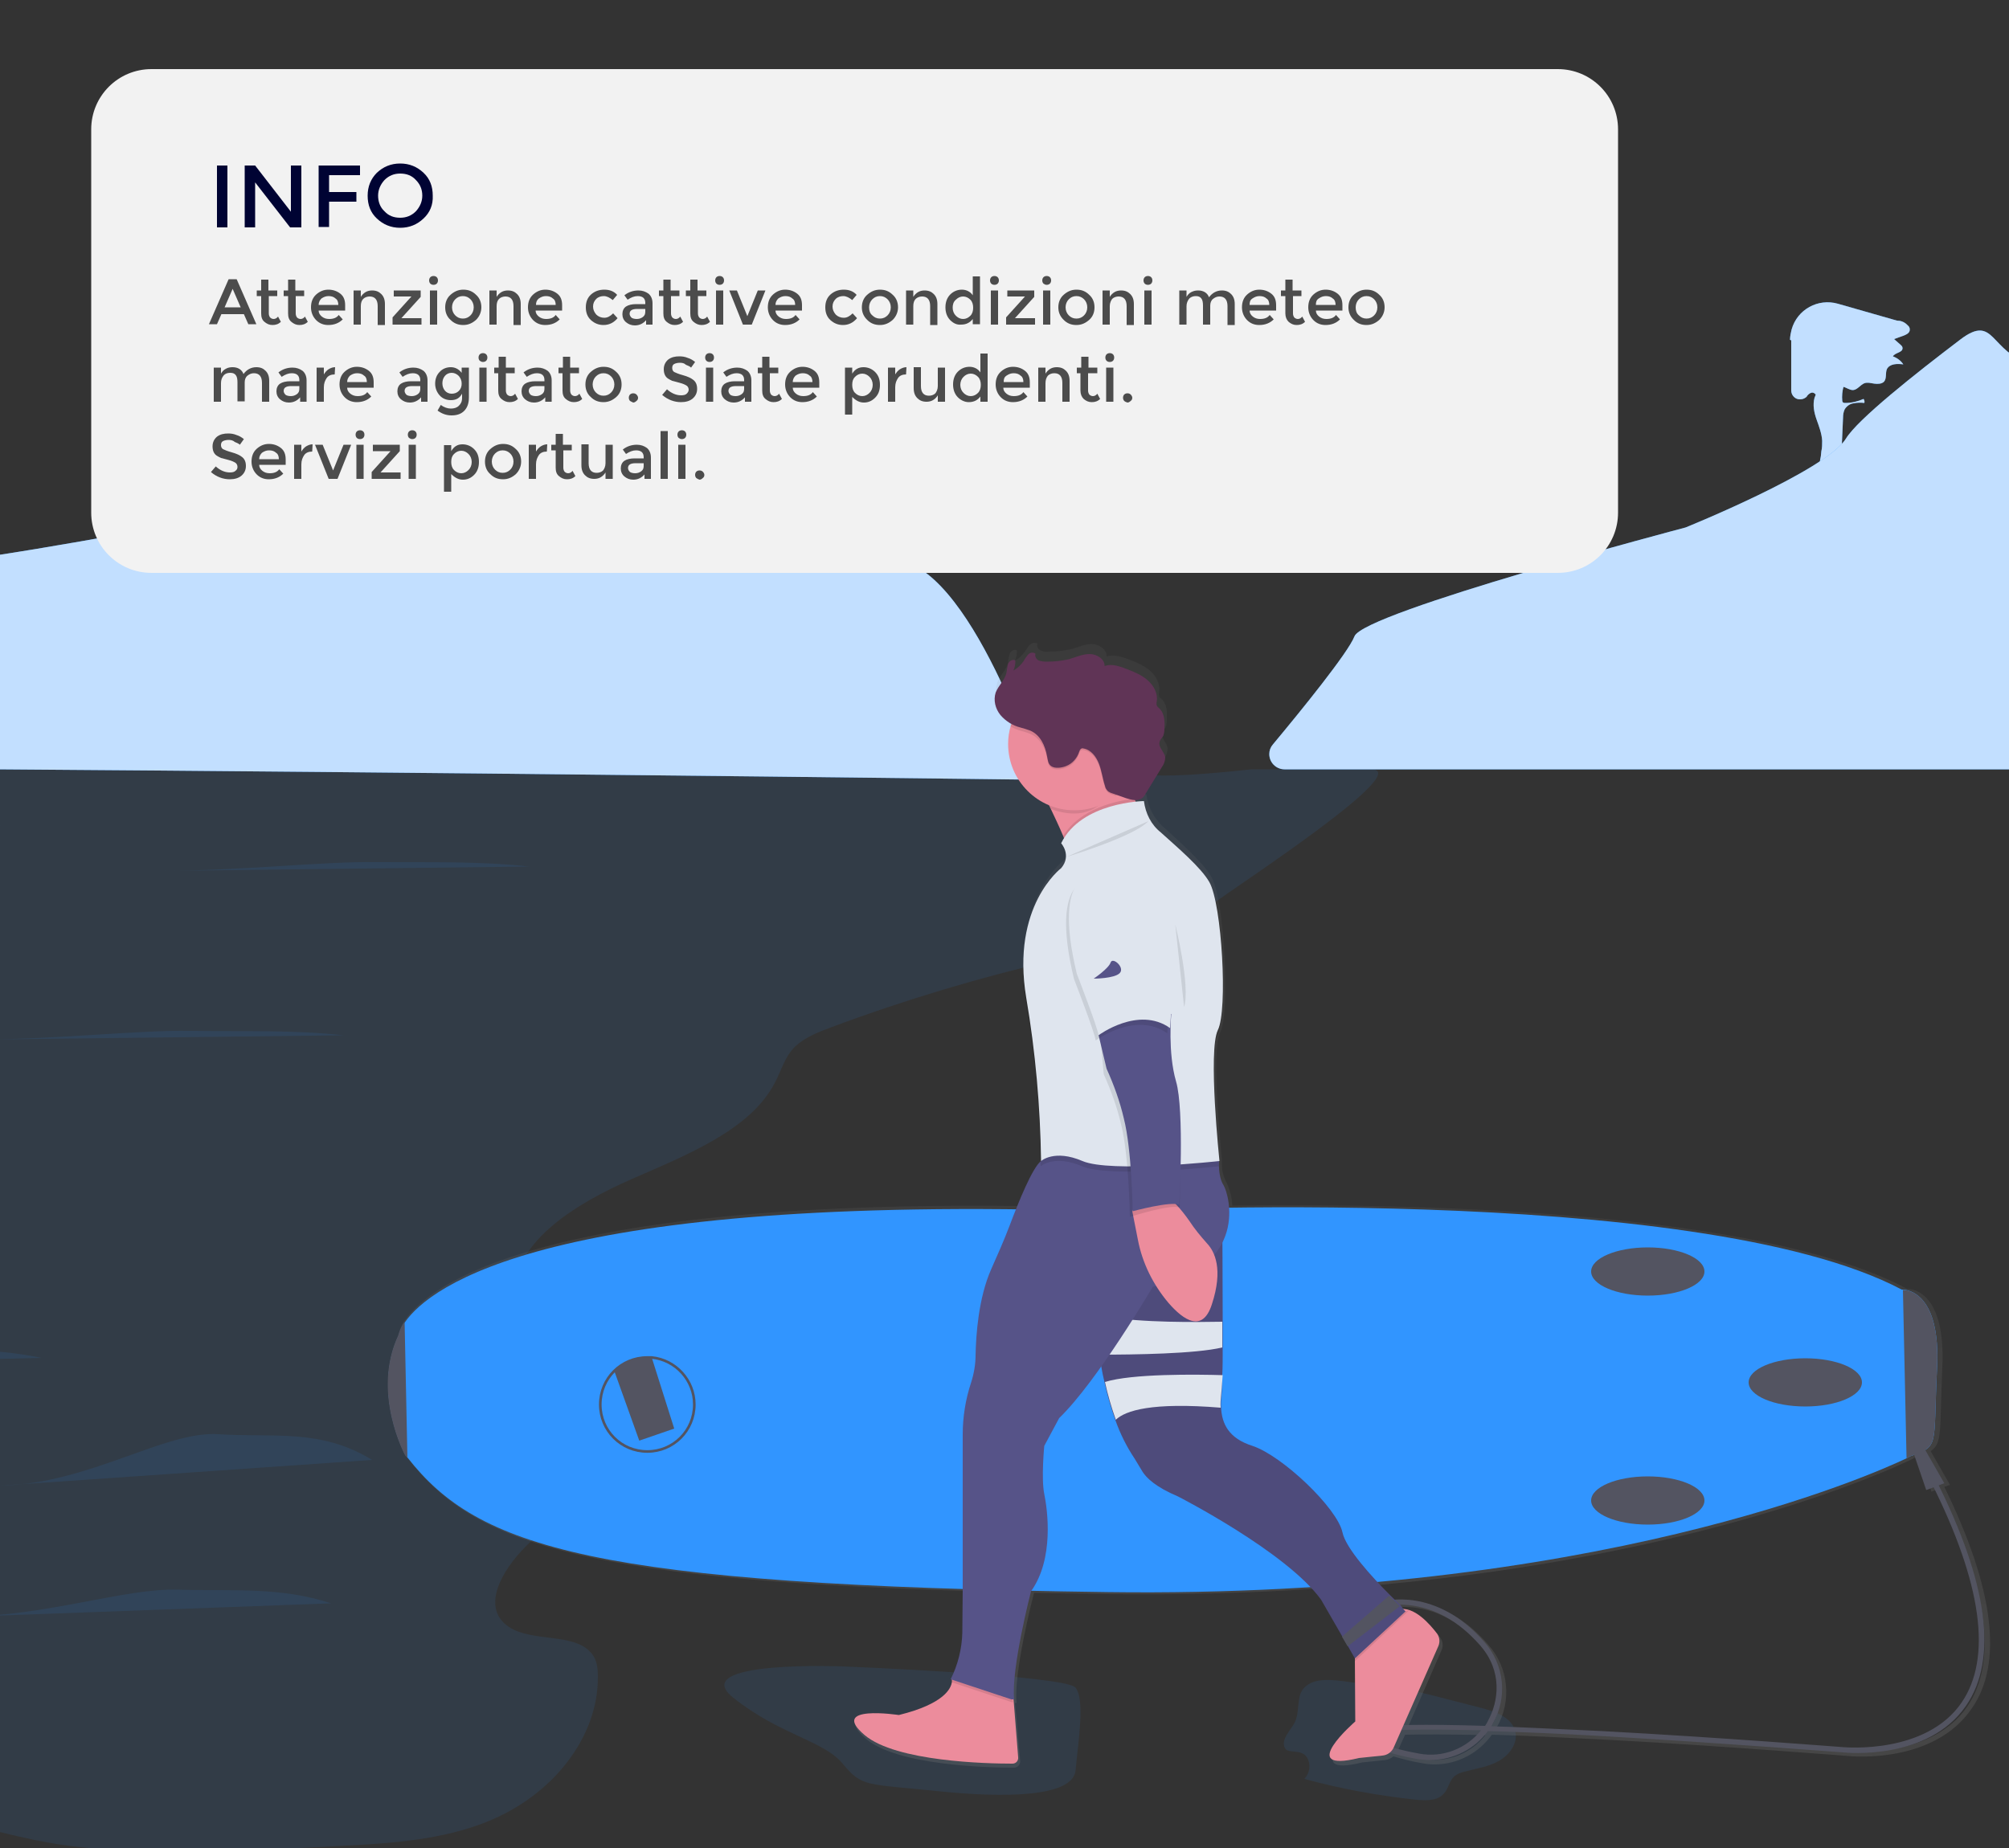<?xml version="1.0" encoding="utf-8"?>
<!-- Generator: Adobe Illustrator 23.0.3, SVG Export Plug-In . SVG Version: 6.00 Build 0)  -->
<svg version="1.1" id="Calque_1" xmlns="http://www.w3.org/2000/svg" xmlns:xlink="http://www.w3.org/1999/xlink" x="0px" y="0px"
	 viewBox="0 0 500 460" style="enable-background:new 0 0 500 460;" xml:space="preserve">
<rect x="0" y="0" width="500" height="460" fill="#333333" stroke="none"/>
<style type="text/css">
	.st0{clip-path:url(#SVGID_2_);}
	.st1{fill:none;}
	.st2{fill:#3195FF;}
	.st3{opacity:0.7;}
	.st4{fill:#FFFFFF;}
	.st5{opacity:0.7;fill:#FFFFFF;enable-background:new    ;}
	.st6{opacity:0.1;fill:#3195FF;enable-background:new    ;}
	.st7{fill:url(#SVGID_3_);}
	.st8{fill:#EC8C9C;}
	.st9{fill:#535461;}
	.st10{fill:#565388;}
	.st11{opacity:0.1;enable-background:new    ;}
	.st12{fill:#DFE5EE;}
	.st13{fill:none;stroke:#535461;stroke-width:0.65;stroke-miterlimit:10;}
	.st14{fill:#603456;}
	.st15{clip-path:url(#SVGID_5_);fill:#F2F2F2;}
	.st16{fill:#000333;}
	.st17{fill:#4C4C4C;}
</style>
<g id="Calque_3_1_">
</g>
<g>
	<g>
		<defs>
			<rect id="SVGID_1_" x="-198" width="698" height="460"/>
		</defs>
		<clipPath id="SVGID_2_">
			<use xlink:href="#SVGID_1_"  style="overflow:visible;"/>
		</clipPath>
		<g class="st0">
			<title>surfer</title>
			<g>
				<rect x="0.2" class="st1" width="499.8" height="460.7"/>
				<path class="st2" d="M-86.1,147.6c0,0-1.6-5.5,0.3-9.6c0.8-1.7,1.1-3.6,0.7-5.5c-0.2-0.9-0.4-1.7-0.8-2.6"/>
				<rect x="0.2" class="st1" width="499.8" height="460.7"/>
				<path class="st2" d="M-84.7,127.4c0,0.7-1.2,2.6-1.2,2.6s-1.2-2-1.2-2.6c0-0.7,0.5-1.3,1.1-1.3c0.7,0,1.3,0.5,1.3,1.1
					C-84.7,127.3-84.7,127.3-84.7,127.4z"/>
				<rect x="0.2" class="st1" width="499.8" height="460.7"/>
				<path class="st2" d="M-82.7,131.1c-0.4,0.6-2.5,1.5-2.5,1.5s0-2.3,0.4-2.9c0.4-0.6,1.1-0.7,1.7-0.4
					C-82.5,129.8-82.3,130.6-82.7,131.1L-82.7,131.1z"/>
				<rect x="0.2" class="st1" width="499.8" height="460.7"/>
				<path class="st2" d="M-82.8,137.5c-0.6,0.3-2.9,0.1-2.9,0.1s1.2-2,1.8-2.3c0.6-0.3,1.3-0.1,1.6,0.5
					C-81.9,136.5-82.2,137.2-82.8,137.5z"/>
				<rect x="0.2" class="st1" width="499.8" height="460.7"/>
				<path class="st2" d="M-83.9,142.4c-0.5,0.4-2.8,0.6-2.8,0.6s0.8-2.2,1.4-2.6c0.6-0.4,1.3-0.2,1.7,0.4
					C-83.4,141.3-83.5,142-83.9,142.4L-83.9,142.4z"/>
				<rect x="0.2" class="st1" width="499.8" height="460.7"/>
				<path class="st2" d="M-87.7,132.8c0.5,0.5,2.7,1,2.7,1s-0.6-2.2-1-2.7c-0.5-0.5-1.3-0.5-1.7,0
					C-88.2,131.6-88.2,132.3-87.7,132.8L-87.7,132.8z"/>
				<rect x="0.2" class="st1" width="499.8" height="460.7"/>
				<path class="st2" d="M-89,138.5c0.6,0.3,2.9,0.1,2.9,0.1s-1.2-2-1.8-2.3c-0.6-0.3-1.3,0-1.6,0.6
					C-89.8,137.5-89.5,138.2-89,138.5z"/>
				<rect x="0.2" class="st1" width="499.8" height="460.7"/>
				<path class="st2" d="M-89.5,144.2c0.5,0.4,2.8,0.6,2.8,0.6s-0.9-2.2-1.4-2.5c-0.5-0.5-1.3-0.4-1.7,0.1c-0.5,0.5-0.4,1.3,0.1,1.7
					C-89.6,144.1-89.5,144.1-89.5,144.2L-89.5,144.2z"/>
				<rect x="0.2" class="st1" width="499.8" height="460.7"/>
				<g class="st3">
					<path class="st4" d="M-86.1,147.6c0,0-1.6-5.5,0.3-9.6c0.8-1.7,1.1-3.6,0.7-5.5c-0.2-0.9-0.4-1.7-0.8-2.6"/>
					<path class="st4" d="M-84.7,127.4c0,0.7-1.2,2.6-1.2,2.6s-1.2-2-1.2-2.6c0-0.7,0.5-1.3,1.1-1.3c0.7,0,1.3,0.5,1.3,1.1
						C-84.7,127.3-84.7,127.3-84.7,127.4z"/>
					<path class="st4" d="M-82.7,131.1c-0.4,0.6-2.5,1.5-2.5,1.5s0-2.3,0.4-2.9c0.4-0.6,1.1-0.7,1.7-0.4
						C-82.5,129.8-82.3,130.6-82.7,131.1L-82.7,131.1z"/>
					<path class="st4" d="M-82.8,137.5c-0.6,0.3-2.9,0.1-2.9,0.1s1.2-2,1.8-2.3c0.6-0.3,1.3-0.1,1.6,0.5
						C-81.9,136.5-82.2,137.2-82.8,137.5z"/>
					<path class="st4" d="M-83.9,142.4c-0.5,0.4-2.8,0.6-2.8,0.6s0.8-2.2,1.4-2.6c0.6-0.4,1.3-0.2,1.7,0.4
						C-83.4,141.3-83.5,142-83.9,142.4L-83.9,142.4z"/>
					<path class="st4" d="M-87.7,132.8c0.5,0.5,2.7,1,2.7,1s-0.6-2.2-1-2.7c-0.5-0.5-1.3-0.5-1.7,0
						C-88.2,131.6-88.2,132.3-87.7,132.8L-87.7,132.8z"/>
					<path class="st4" d="M-89,138.5c0.6,0.3,2.9,0.1,2.9,0.1s-1.2-2-1.8-2.3c-0.6-0.3-1.3,0-1.6,0.6
						C-89.8,137.5-89.5,138.2-89,138.5z"/>
					<path class="st4" d="M-89.5,144.2c0.5,0.4,2.8,0.6,2.8,0.6s-0.9-2.2-1.4-2.5c-0.5-0.5-1.3-0.4-1.7,0.1
						c-0.5,0.5-0.4,1.3,0.1,1.7C-89.6,144.1-89.5,144.1-89.5,144.2L-89.5,144.2z"/>
				</g>
				<rect x="0.2" class="st1" width="499.8" height="460.7"/>
				<path class="st2" d="M75,124.1c0,0-1.6-5.5,0.3-9.6c0.8-1.7,1.1-3.6,0.7-5.5c-0.2-0.9-0.4-1.7-0.8-2.6"/>
				<rect x="0.2" class="st1" width="499.8" height="460.7"/>
				<path class="st2" d="M76.4,104c0,0.7-1.2,2.6-1.2,2.6s-1.2-2-1.2-2.6c0-0.7,0.6-1.2,1.3-1.1C75.9,102.9,76.4,103.4,76.4,104
					L76.4,104z"/>
				<rect x="0.2" class="st1" width="499.8" height="460.7"/>
				<path class="st2" d="M78.4,107.7c-0.4,0.6-2.5,1.5-2.5,1.5s0-2.3,0.4-2.9s1.1-0.7,1.7-0.4C78.7,106.4,78.8,107.1,78.4,107.7
					L78.4,107.7z"/>
				<rect x="0.2" class="st1" width="499.8" height="460.7"/>
				<path class="st2" d="M78.4,114.1c-0.6,0.3-2.9,0.1-2.9,0.1s1.2-2,1.8-2.3c0.6-0.3,1.3-0.1,1.6,0.5
					C79.2,113.1,79,113.8,78.4,114.1z"/>
				<rect x="0.2" class="st1" width="499.8" height="460.7"/>
				<path class="st2" d="M77.2,118.9c-0.5,0.4-2.8,0.6-2.8,0.6s0.8-2.1,1.4-2.5s1.3-0.2,1.7,0.4C77.7,117.9,77.6,118.5,77.2,118.9
					L77.2,118.9z"/>
				<rect x="0.2" class="st1" width="499.8" height="460.7"/>
				<path class="st2" d="M73.4,109.4c0.5,0.5,2.7,1,2.7,1s-0.6-2.2-1-2.7c-0.5-0.5-1.3-0.5-1.7,0C72.9,108.1,72.9,108.9,73.4,109.4z
					"/>
				<rect x="0.2" class="st1" width="499.8" height="460.7"/>
				<path class="st2" d="M72.1,115.1c0.6,0.3,2.9,0.1,2.9,0.1s-1.2-2-1.8-2.3c-0.6-0.3-1.3-0.1-1.6,0.5
					C71.3,114,71.5,114.8,72.1,115.1L72.1,115.1z"/>
				<rect x="0.2" class="st1" width="499.8" height="460.7"/>
				<path class="st2" d="M71.6,120.7c0.5,0.4,2.8,0.6,2.8,0.6s-0.9-2.1-1.4-2.5c-0.5-0.5-1.3-0.4-1.7,0.1c-0.5,0.5-0.4,1.3,0.1,1.7
					C71.5,120.6,71.6,120.7,71.6,120.7L71.6,120.7z"/>
				<rect x="0.2" class="st1" width="499.8" height="460.7"/>
				<g class="st3">
					<path class="st4" d="M75,124.1c0,0-1.6-5.5,0.3-9.6c0.8-1.7,1.1-3.6,0.7-5.5c-0.2-0.9-0.4-1.7-0.8-2.6"/>
					<path class="st4" d="M76.4,104c0,0.7-1.2,2.6-1.2,2.6s-1.2-2-1.2-2.6c0-0.7,0.6-1.2,1.3-1.1C75.9,102.9,76.4,103.4,76.4,104
						L76.4,104z"/>
					<path class="st4" d="M78.4,107.7c-0.4,0.6-2.5,1.5-2.5,1.5s0-2.3,0.4-2.9s1.1-0.7,1.7-0.4C78.7,106.4,78.8,107.1,78.4,107.7
						L78.4,107.7z"/>
					<path class="st4" d="M78.4,114.1c-0.6,0.3-2.9,0.1-2.9,0.1s1.2-2,1.8-2.3c0.6-0.3,1.3-0.1,1.6,0.5
						C79.2,113.1,79,113.8,78.4,114.1z"/>
					<path class="st4" d="M77.2,118.9c-0.5,0.4-2.8,0.6-2.8,0.6s0.8-2.1,1.4-2.5s1.3-0.2,1.7,0.4C77.7,117.9,77.6,118.5,77.2,118.9
						L77.2,118.9z"/>
					<path class="st4" d="M73.4,109.4c0.5,0.5,2.7,1,2.7,1s-0.6-2.2-1-2.7c-0.5-0.5-1.3-0.5-1.7,0C72.9,108.1,72.9,108.9,73.4,109.4
						z"/>
					<path class="st4" d="M72.1,115.1c0.6,0.3,2.9,0.1,2.9,0.1s-1.2-2-1.8-2.3c-0.6-0.3-1.3-0.1-1.6,0.5
						C71.3,114,71.5,114.8,72.1,115.1L72.1,115.1z"/>
					<path class="st4" d="M71.6,120.7c0.5,0.4,2.8,0.6,2.8,0.6s-0.9-2.1-1.4-2.5c-0.5-0.5-1.3-0.4-1.7,0.1c-0.5,0.5-0.4,1.3,0.1,1.7
						C71.5,120.6,71.6,120.7,71.6,120.7L71.6,120.7z"/>
				</g>
				<rect x="0.2" class="st1" width="499.8" height="460.7"/>
				<path class="st2" d="M222.4,140.3c0,0-1.1-3.6,0.2-6.3c0.5-1.1,0.7-2.4,0.5-3.6c-0.1-0.6-0.3-1.1-0.5-1.7"/>
				<rect x="0.2" class="st1" width="499.8" height="460.7"/>
				<path class="st2" d="M223.4,127c-0.2,0.6-0.5,1.2-0.8,1.7c-0.4-0.5-0.6-1.1-0.8-1.7c0-0.4,0.3-0.8,0.7-0.9
					c0.4,0,0.8,0.3,0.9,0.7C223.4,126.9,223.4,127,223.4,127z"/>
				<rect x="0.2" class="st1" width="499.8" height="460.7"/>
				<path class="st2" d="M224.7,129.5c-0.5,0.4-1,0.8-1.6,1c0-0.6,0.1-1.3,0.3-1.9c0.2-0.4,0.7-0.5,1.1-0.3
					C224.8,128.5,225,129,224.7,129.5C224.7,129.4,224.7,129.5,224.7,129.5L224.7,129.5z"/>
				<rect x="0.2" class="st1" width="499.8" height="460.7"/>
				<path class="st2" d="M224.6,133.7c-0.6,0.1-1.3,0.1-1.9,0.1c0.3-0.6,0.7-1.1,1.2-1.5c0.4-0.2,0.9,0,1.1,0.4
					C225.1,133.1,225,133.5,224.6,133.7z"/>
				<rect x="0.2" class="st1" width="499.8" height="460.7"/>
				<path class="st2" d="M223.9,136.9c-0.6,0.2-1.2,0.4-1.9,0.4c0.2-0.6,0.5-1.2,0.9-1.7c0.4-0.2,0.9-0.1,1.1,0.2
					C224.2,136.2,224.2,136.6,223.9,136.9L223.9,136.9z"/>
				<rect x="0.2" class="st1" width="499.8" height="460.7"/>
				<path class="st2" d="M221.4,130.6c0.6,0.3,1.2,0.5,1.8,0.7c-0.1-0.6-0.4-1.2-0.7-1.8c-0.3-0.3-0.8-0.4-1.1-0.1
					C221,129.7,221,130.2,221.4,130.6C221.3,130.5,221.3,130.6,221.4,130.6z"/>
				<rect x="0.2" class="st1" width="499.8" height="460.7"/>
				<path class="st2" d="M220.5,134.3c0.6,0.1,1.3,0.1,2,0.1c-0.3-0.6-0.7-1.1-1.2-1.5c-0.4-0.2-0.9,0-1.1,0.4
					C220,133.6,220.1,134.1,220.5,134.3L220.5,134.3z"/>
				<rect x="0.2" class="st1" width="499.8" height="460.7"/>
				<path class="st2" d="M220.2,138.1c0.6,0.2,1.2,0.4,1.9,0.4c-0.2-0.6-0.5-1.2-0.9-1.7c-0.4-0.3-0.9-0.2-1.1,0.2
					S219.8,137.8,220.2,138.1L220.2,138.1z"/>
				<rect x="0.2" class="st1" width="499.8" height="460.7"/>
				<g class="st3">
					<path class="st4" d="M222.4,140.3c0,0-1.1-3.6,0.2-6.3c0.5-1.1,0.7-2.4,0.5-3.6c-0.1-0.6-0.3-1.1-0.5-1.7"/>
					<path class="st4" d="M223.4,127c-0.2,0.6-0.5,1.2-0.8,1.7c-0.4-0.5-0.6-1.1-0.8-1.7c0-0.4,0.3-0.8,0.7-0.9
						c0.4,0,0.8,0.3,0.9,0.7C223.4,126.9,223.4,127,223.4,127z"/>
					<path class="st4" d="M224.7,129.5c-0.5,0.4-1,0.8-1.6,1c0-0.6,0.1-1.3,0.3-1.9c0.2-0.4,0.7-0.5,1.1-0.3
						C224.8,128.5,225,129,224.7,129.5C224.7,129.4,224.7,129.5,224.7,129.5L224.7,129.5z"/>
					<path class="st4" d="M224.6,133.7c-0.6,0.1-1.3,0.1-1.9,0.1c0.3-0.6,0.7-1.1,1.2-1.5c0.4-0.2,0.9,0,1.1,0.4
						C225.1,133.1,225,133.5,224.6,133.7z"/>
					<path class="st4" d="M223.9,136.9c-0.6,0.2-1.2,0.4-1.9,0.4c0.2-0.6,0.5-1.2,0.9-1.7c0.4-0.2,0.9-0.1,1.1,0.2
						C224.2,136.2,224.2,136.6,223.9,136.9L223.9,136.9z"/>
					<path class="st4" d="M221.4,130.6c0.6,0.3,1.2,0.5,1.8,0.7c-0.1-0.6-0.4-1.2-0.7-1.8c-0.3-0.3-0.8-0.4-1.1-0.1
						C221,129.7,221,130.2,221.4,130.6C221.3,130.5,221.3,130.6,221.4,130.6z"/>
					<path class="st4" d="M220.5,134.3c0.6,0.1,1.3,0.1,2,0.1c-0.3-0.6-0.7-1.1-1.2-1.5c-0.4-0.2-0.9,0-1.1,0.4
						C220,133.6,220.1,134.1,220.5,134.3L220.5,134.3z"/>
					<path class="st4" d="M220.2,138.1c0.6,0.2,1.2,0.4,1.9,0.4c-0.2-0.6-0.5-1.2-0.9-1.7c-0.4-0.3-0.9-0.2-1.1,0.2
						S219.8,137.8,220.2,138.1L220.2,138.1z"/>
				</g>
				<rect x="0.2" class="st1" width="499.8" height="460.7"/>
				<path class="st2" d="M-82.1,80.3v32.1c0,5.3-6.5,7.9-10.1,4l-0.1-0.1c-1.2-1.3-2.7-2.9-4.3-2.2c-0.5,0.3-0.9,0.6-1.3,0.9
					c0.3,0.7,0.6,1.4,0.8,2.2c1.4,4.6,0.3,9.4-1.2,13.9s-3.3,8.9-3.6,13.7c-0.1,2.3,0.1,4.5,0.4,6.8c0.5,4.3,1,8.6,2.8,12.6
					c1,2.1,2.4,4.3,2.1,6.7c-7.7,0.3-15.4-0.6-22.8-2.9c5.1-5.1,5.1-13.3,4.8-20.5l-0.8-17.5c-0.1-1.7-0.2-3.5-1-5
					c-1.1-2.1-3.3-3.4-5.5-3.9c-2.3-0.4-4.6-0.5-7-0.2c-0.2-0.9,0-1.9,0.5-2.6c3.6,1.6,7.5,2.5,11.5,2.7c0.8,0.2,1.6-0.2,1.8-1
					c0.1-0.2,0.1-0.5,0-0.8c0.1-2.9-0.1-5.8-0.8-8.6l0,0c-2.1,0.5-4,2.2-6.1,2c-2.8-0.2-4.5-3.4-7.2-4.4c-2-0.8-4.3-0.1-6.4,0.3
					c-2.1,0.4-4.7,0.4-6.1-1.3c-1.8-2.1-0.7-5.4-1.8-7.9c-1.6-3.6-6.6-3.6-10.5-3.1c1.6-2.4,3.9-4.1,6.6-4.9
					c-1.4-2.5-6.4-2.4-6.2-5.4c0.1-0.7,0.4-1.4,1-1.9c1.4-1.3,2.9-2.6,4.3-4l-6.4-2.4c-1.8-0.7-3.9-1.6-3.7-4
					c0.1-0.9,0.5-1.7,1.2-2.4l0.4-0.4c1.7-1.7,4-2.6,6.4-2.6l37.7-10.9c12.7-3.7,26,3.7,29.6,16.4C-82.5,75.9-82.2,78.2-82.1,80.3
					L-82.1,80.3z"/>
				<rect x="0.2" class="st1" width="499.8" height="460.7"/>
				<path class="st5" d="M-82.1,80.3v32.1c0,5.3-6.5,7.9-10.1,4l-0.1-0.1c-1.2-1.3-2.7-2.9-4.3-2.2c-0.5,0.3-0.9,0.6-1.3,0.9
					c0.3,0.7,0.6,1.4,0.8,2.2c1.4,4.6,0.3,9.4-1.2,13.9s-3.3,8.9-3.6,13.7c-0.1,2.3,0.1,4.5,0.4,6.8c0.5,4.3,1,8.6,2.8,12.6
					c1,2.1,2.4,4.3,2.1,6.7c-7.7,0.3-15.4-0.6-22.8-2.9c5.1-5.1,5.1-13.3,4.8-20.5l-0.8-17.5c-0.1-1.7-0.2-3.5-1-5
					c-1.1-2.1-3.3-3.4-5.5-3.9c-2.3-0.4-4.6-0.5-7-0.2c-0.2-0.9,0-1.9,0.5-2.6c3.6,1.6,7.5,2.5,11.5,2.7c0.8,0.2,1.6-0.2,1.8-1
					c0.1-0.2,0.1-0.5,0-0.8c0.1-2.9-0.1-5.8-0.8-8.6l0,0c-2.1,0.5-4,2.2-6.1,2c-2.8-0.2-4.5-3.4-7.2-4.4c-2-0.8-4.3-0.1-6.4,0.3
					c-2.1,0.4-4.7,0.4-6.1-1.3c-1.8-2.1-0.7-5.4-1.8-7.9c-1.6-3.6-6.6-3.6-10.5-3.1c1.6-2.4,3.9-4.1,6.6-4.9
					c-1.4-2.5-6.4-2.4-6.2-5.4c0.1-0.7,0.4-1.4,1-1.9c1.4-1.3,2.9-2.6,4.3-4l-6.4-2.4c-1.8-0.7-3.9-1.6-3.7-4
					c0.1-0.9,0.5-1.7,1.2-2.4l0.4-0.4c1.7-1.7,4-2.6,6.4-2.6l37.7-10.9c12.7-3.7,26,3.7,29.6,16.4C-82.5,75.9-82.2,78.2-82.1,80.3
					L-82.1,80.3z"/>
				<rect x="0.2" class="st1" width="499.8" height="460.7"/>
				<path class="st2" d="M220.4,95.1v17.8c0,1.8-1.5,3.2-3.3,3.2c-0.9,0-1.7-0.4-2.3-1l-0.1-0.1c-0.7-0.7-1.5-1.6-2.4-1.2
					c-0.3,0.1-0.5,0.3-0.7,0.5c0.2,0.4,0.3,0.8,0.5,1.2c0.8,2.5,0.2,5.2-0.7,7.7c-0.8,2.5-1.8,5-2,7.6c0,1.3,0,2.5,0.2,3.8
					c0.3,2.4,0.6,4.8,1.5,7c0.5,1.2,1.3,2.4,1.2,3.7c-4.3,0.2-8.5-0.3-12.6-1.6c2.8-2.8,2.8-7.4,2.6-11.4c-0.2-3.2-0.3-6.5-0.5-9.7
					c0-1-0.2-1.9-0.5-2.8c-0.7-1.1-1.8-1.9-3.1-2.2c-1.3-0.2-2.6-0.3-3.9-0.1c-0.1-0.5,0-1,0.3-1.5c2,0.9,4.2,1.4,6.4,1.5
					c0.4,0.1,0.9-0.1,1-0.5c0-0.1,0-0.3,0-0.4c0.1-1.6-0.1-3.2-0.4-4.8l0,0c-1.2,0.3-2.2,1.2-3.4,1.1c-1.6-0.1-2.5-1.9-4-2.4
					c-1.1-0.4-2.4-0.1-3.6,0.2c-1.2,0.2-2.6,0.2-3.4-0.7c-1-1.2-0.4-3-1-4.4c-0.9-2-3.7-2-5.8-1.7c0.9-1.3,2.2-2.3,3.6-2.7
					c-0.8-1.4-3.6-1.3-3.4-3c0-0.4,0.2-0.8,0.5-1l2.4-2.2l-3.6-1.4c-1-0.4-2.2-0.9-2-2.2c0.1-0.5,0.3-1,0.7-1.3l0.2-0.2
					c0.9-0.9,2.2-1.5,3.5-1.4l20.9-6c7-2,14.4,2.1,16.4,9.1C220.2,92.5,220.4,93.8,220.4,95.1L220.4,95.1z"/>
				<rect x="0.2" class="st1" width="499.8" height="460.7"/>
				<path class="st5" d="M220.4,95.1v17.8c0,1.8-1.5,3.2-3.3,3.2c-0.9,0-1.7-0.4-2.3-1l-0.1-0.1c-0.7-0.7-1.5-1.6-2.4-1.2
					c-0.3,0.1-0.5,0.3-0.7,0.5c0.2,0.4,0.3,0.8,0.5,1.2c0.8,2.5,0.2,5.2-0.7,7.7c-0.8,2.5-1.8,5-2,7.6c0,1.3,0,2.5,0.2,3.8
					c0.3,2.4,0.6,4.8,1.5,7c0.5,1.2,1.3,2.4,1.2,3.7c-4.3,0.2-8.5-0.3-12.6-1.6c2.8-2.8,2.8-7.4,2.6-11.4c-0.2-3.2-0.3-6.5-0.5-9.7
					c0-1-0.2-1.9-0.5-2.8c-0.7-1.1-1.8-1.9-3.1-2.2c-1.3-0.2-2.6-0.3-3.9-0.1c-0.1-0.5,0-1,0.3-1.5c2,0.9,4.2,1.4,6.4,1.5
					c0.4,0.1,0.9-0.1,1-0.5c0-0.1,0-0.3,0-0.4c0.1-1.6-0.1-3.2-0.4-4.8l0,0c-1.2,0.3-2.2,1.2-3.4,1.1c-1.6-0.1-2.5-1.9-4-2.4
					c-1.1-0.4-2.4-0.1-3.6,0.2c-1.2,0.2-2.6,0.2-3.4-0.7c-1-1.2-0.4-3-1-4.4c-0.9-2-3.7-2-5.8-1.7c0.9-1.3,2.2-2.3,3.6-2.7
					c-0.8-1.4-3.6-1.3-3.4-3c0-0.4,0.2-0.8,0.5-1l2.4-2.2l-3.6-1.4c-1-0.4-2.2-0.9-2-2.2c0.1-0.5,0.3-1,0.7-1.3l0.2-0.2
					c0.9-0.9,2.2-1.5,3.5-1.4l20.9-6c7-2,14.4,2.1,16.4,9.1C220.2,92.5,220.4,93.8,220.4,95.1L220.4,95.1z"/>
				<rect x="0.2" class="st1" width="499.8" height="460.7"/>
				<path class="st2" d="M445.8,84.7v12.5c0,1.2,1,2.3,2.3,2.2c0.6,0,1.2-0.3,1.6-0.7v-0.1c0.4-0.5,1.1-1.1,1.7-0.8
					c0.2,0.1,0.3,0.2,0.5,0.4c-0.1,0.3-0.2,0.6-0.3,0.8c-0.5,1.8-0.1,3.7,0.5,5.4s1.3,3.5,1.4,5.3c0,0.9,0,1.8-0.2,2.6
					c-0.1,1.7-0.5,3.3-1.1,4.9c-0.4,0.8-0.9,1.7-0.8,2.6c3,0.1,6-0.2,8.9-1.1c-2-2-2-5.2-1.9-8c0.1-2.3,0.2-4.6,0.3-6.8
					c0-0.7,0.1-1.3,0.4-2c0.5-0.8,1.3-1.4,2.2-1.5c0.9-0.2,1.8-0.2,2.7-0.1c0.1-0.4,0-0.7-0.2-1c-1.4,0.6-2.9,1-4.5,1
					c-0.2,0-0.4,0-0.6-0.1c-0.1-0.1-0.2-0.3-0.2-0.5c-0.1-1.1,0-2.3,0.3-3.4l0,0c0.8,0.2,1.5,0.8,2.4,0.8c1.1-0.1,1.8-1.3,2.8-1.7
					c0.8-0.3,1.7,0,2.5,0.1s1.8,0.1,2.4-0.5c0.7-0.8,0.3-2.1,0.7-3.1c0.7-1.4,2.6-1.4,4.1-1.2c-0.6-0.9-1.5-1.6-2.6-2
					c0.6-1,2.5-0.9,2.4-2.1c0-0.3-0.2-0.5-0.4-0.7l-1.7-1.5l2.5-0.9c0.7-0.3,1.5-0.7,1.4-1.6c0-0.3-0.2-0.7-0.5-0.9l-0.2-0.2
					c-0.7-0.7-1.6-1-2.5-1l-14.7-4.2c-4.9-1.4-10.1,1.4-11.5,6.4c-0.2,0.8-0.4,1.7-0.4,2.6L445.8,84.7z"/>
				<rect x="0.2" class="st1" width="499.8" height="460.7"/>
				<path class="st5" d="M445.8,84.7v12.5c0,1.2,1,2.3,2.3,2.2c0.6,0,1.2-0.3,1.6-0.7v-0.1c0.4-0.5,1.1-1.1,1.7-0.8
					c0.2,0.1,0.3,0.2,0.5,0.4c-0.1,0.3-0.2,0.6-0.3,0.8c-0.5,1.8-0.1,3.7,0.5,5.4s1.3,3.5,1.4,5.3c0,0.9,0,1.8-0.2,2.6
					c-0.1,1.7-0.5,3.3-1.1,4.9c-0.4,0.8-0.9,1.7-0.8,2.6c3,0.1,6-0.2,8.9-1.1c-2-2-2-5.2-1.9-8c0.1-2.3,0.2-4.6,0.3-6.8
					c0-0.7,0.1-1.3,0.4-2c0.5-0.8,1.3-1.4,2.2-1.5c0.9-0.2,1.8-0.2,2.7-0.1c0.1-0.4,0-0.7-0.2-1c-1.4,0.6-2.9,1-4.5,1
					c-0.2,0-0.4,0-0.6-0.1c-0.1-0.1-0.2-0.3-0.2-0.5c-0.1-1.1,0-2.3,0.3-3.4l0,0c0.8,0.2,1.5,0.8,2.4,0.8c1.1-0.1,1.8-1.3,2.8-1.7
					c0.8-0.3,1.7,0,2.5,0.1s1.8,0.1,2.4-0.5c0.7-0.8,0.3-2.1,0.7-3.1c0.7-1.4,2.6-1.4,4.1-1.2c-0.6-0.9-1.5-1.6-2.6-2
					c0.6-1,2.5-0.9,2.4-2.1c0-0.3-0.2-0.5-0.4-0.7l-1.7-1.5l2.5-0.9c0.7-0.3,1.5-0.7,1.4-1.6c0-0.3-0.2-0.7-0.5-0.9l-0.2-0.2
					c-0.7-0.7-1.6-1-2.5-1l-14.7-4.2c-4.9-1.4-10.1,1.4-11.5,6.4c-0.2,0.8-0.4,1.7-0.4,2.6L445.8,84.7z"/>
				<rect x="0.2" class="st1" width="499.8" height="460.7"/>
				<path class="st6" d="M311.5,191.5h29.7c10.9,0-30.8,27.3-40,33.9c-10.6,7.5-24.9,10.3-38.4,13.5c-19,4.4-37.7,10-55.9,16.8
					c-3.3,1.2-6.7,2.6-9,4.8c-2.6,2.5-3.4,5.9-5,8.9c-6,11.8-21.8,18-35.7,24.1s-28.6,15.2-29.3,28c-0.3,5.1,2.5,10.7,8.5,12.5
					c7.2,2.1,17.3-1.7,21.7,3.4c1.8,2,1.6,4.7,1.2,7.2c-2.9,15.5-16.3,28.2-28.5,40.4c-5.9,5.9-11.3,15.2-4.1,20
					c5.8,3.8,16.1,1.4,20.4,6.4c1.5,1.7,1.7,3.9,1.7,6c0.1,14.9-11.1,29.5-27.7,36.1c-10.7,4.3-22.9,5.3-34.8,5.9
					c-15.1,0.9-30.2,1.3-45.3,1.3c-7.9,0-15.7-0.2-23.5-1.2s-15.3-2.9-22.8-4.8l-124.4-31.3c-4-1-8-2-11.1-4.3
					c-3.5-2.5-5.2-6.1-6.3-9.8c-5.9-19.6,5.4-40.3,0.9-60.1c-5-21.7-27.7-38.1-35.5-59.2c-5.3-14.3-3.3-29.6-1.2-44.4l7.7-55.5
					c142.2-5,285.2-6.8,427.4-0.4C287.2,191.3,276.8,195.2,311.5,191.5z"/>
				<rect x="0.2" class="st1" width="499.8" height="460.7"/>
				<path class="st2" d="M319.7,191.5c-2.1,0-3.8-1.7-3.8-3.8c0-0.9,0.3-1.7,0.9-2.4c7-8.4,18.7-22.8,20.3-26.9
					c2.2-6,82.4-27.1,82.4-27.1s34.9-14.1,39.9-22.1c2.9-4.8,17.3-16.2,28.5-24.7c8.7-6.6,7.2,3.3,17.8,6.1l0,0
					c8.2-6.8,29.7-5.2,29.7,14.4l15.5,78.6c0.7,3.6-1.6,7.1-5.2,7.8c-0.4,0.1-0.9,0.1-1.3,0.1L319.7,191.5z"/>
				<rect x="0.2" class="st1" width="499.8" height="460.7"/>
				<path class="st5" d="M319.7,191.5c-2.1,0-3.8-1.7-3.8-3.8c0-0.9,0.3-1.7,0.9-2.4c7-8.4,18.7-22.8,20.3-26.9
					c2.2-6,82.4-27.1,82.4-27.1s34.9-14.1,39.9-22.1c2.9-4.8,17.3-16.2,28.5-24.7c8.7-6.6,7.2,3.3,17.8,6.1l0,0
					c8.2-6.8,29.7-5.2,29.7,14.4l15.5,78.6c0.7,3.6-1.6,7.1-5.2,7.8c-0.4,0.1-0.9,0.1-1.3,0.1L319.7,191.5z"/>
				<rect x="0.2" class="st1" width="499.8" height="460.7"/>
				<path class="st2" d="M-180.2,192.5c0,0,46.6-49.2,97.4-47.2s145.4-18.8,145.4-18.8s75.8-14.6,93.9-6.9s45.9,19.7,65.4,19.7
					s36.9,54.8,36.9,54.8S-180.2,188.5-180.2,192.5z"/>
				<rect x="0.2" class="st1" width="499.8" height="460.7"/>
				<path class="st5" d="M-180.2,192.5c0,0,46.6-49.2,97.4-47.2s145.4-18.8,145.4-18.8s75.8-14.6,93.9-6.9s45.9,19.7,65.4,19.7
					s36.9,54.8,36.9,54.8S-180.2,188.5-180.2,192.5z"/>
				<rect x="0.2" class="st1" width="499.8" height="460.7"/>
				<path class="st6" d="M325.3,437.5c1,1.7,0.7,3.9-0.7,5.3c9.2,2.5,18.5,4.2,28,5.2c2.4,0.2,5.2,0.3,6.8-1.6
					c1.1-1.2,1.3-3.1,2.5-4.2c0.7-0.6,1.6-1,2.6-1.2c2.9-0.8,6-1.2,8.6-2.7s4.8-4.5,4-7.4c-0.9-3.4-4.8-4.8-8.2-5.7l-10.5-2.7
					c-6.3-1.7-12.7-2.8-19.2-3.4c-3.6-0.3-9.5-1.8-12.9-0.2c-4.2,2-2.5,5.8-3.9,9.5c-0.7,1.8-4,4.7-2.5,6.9
					C320.7,436.5,324,435.3,325.3,437.5z"/>
				<rect x="0.2" class="st1" width="499.8" height="460.7"/>
				<path class="st6" d="M209.8,414.8c0,0-39.1-1.6-27.3,7.8c11.8,9.4,22.5,10.6,27.3,16.5c4.8,5.8,5.9,4.9,23.1,6.7
					s34.2,1.6,34.8-5.2s2.4-17.4,0-20.5S209.8,414.8,209.8,414.8z"/>
				<rect x="0.2" class="st1" width="499.8" height="460.7"/>
				
					<linearGradient id="SVGID_3_" gradientUnits="userSpaceOnUse" x1="329.951" y1="141.19" x2="329.951" y2="421.164" gradientTransform="matrix(1 0 0 -1 -34 581.19)">
					<stop  offset="0" style="stop-color:#808080;stop-opacity:0.25"/>
					<stop  offset="0.54" style="stop-color:#808080;stop-opacity:0.12"/>
					<stop  offset="1" style="stop-color:#808080;stop-opacity:0.1"/>
				</linearGradient>
				<path class="st7" d="M483.9,370.1l1.4-0.5l-4.8-8.4c3-1.9,2.2-5.1,2.9-20.7c0.9-18.8-7.3-19.6-8.6-19.7h-0.2
					c-36.5-19.5-121.7-21.3-167.9-20.7c-0.1-2-0.6-3.9-1.4-5.7c-0.8-1.4-1.2-3-1.2-4.6l0,0c0,0,0-0.1,0-0.2c0-0.7,0-1.1,0-1.1
					s-1.4-13.2-1.4-23c0-3.9,0.3-7.2,1-8.6c0.9-1.8,1.3-6.5,1.2-12c0.1-9.8-1.3-22.9-3.4-26.6c-2.1-3.7-7.9-8.7-12.1-12.6
					c-2.3-2.1-3.7-4.9-4.1-8c0,0-0.8,0-2.1,0.1l-0.2-0.7V197c0.6,0.1,1.3-0.1,1.8-0.5c0.4-0.3,0.6-0.7,0.9-1.1l4.1-6.7
					c0.5-0.7,0.8-1.5,0.8-2.4c-0.1-1.4-1.7-2.5-1.4-3.8c0.2-0.6,0.7-1,0.9-1.5c0.2-0.5,0.3-1.1,0.3-1.7c0.1-1.9,0.1-4-1.3-5.3
					c-0.3-0.2-0.5-0.4-0.6-0.7s-0.1-0.7,0-1c0.3-2-0.7-3.9-2.2-5.3c-1.5-1.3-3.3-2.1-5.2-2.8c-1.8-0.7-3.9-1.4-5.7-0.8
					c0.1-1.8-2-3.1-3.7-3.1c-1.8,0-3.5,0.9-5.2,1.3c-1.8,0.4-3.6,0.6-5.5,0.6c-0.7,0.1-1.4,0-2-0.3c-0.7-0.3-1-1-0.8-1.7
					c-0.6-0.3-1.3-0.2-1.8,0.2c-0.5,0.5-0.8,1-1.2,1.6c-0.7,1-1.5,1.9-2.6,2.4c0.4-0.8,0.5-1.6,0.5-2.5c-0.7-0.4-1.5,0.1-1.8,0.8
					c-0.2,0.7-0.4,1.5-0.4,2.2c-0.4,1.9-2.1,3.2-2.7,5c-0.6,2-0.2,4.1,1.2,5.7c0.7,0.9,1.7,1.7,2.7,2.2c-0.1,0.2-0.1,0.4-0.2,0.6
					c-2.4,8.2,1.8,16.9,9.7,20.2l0.4,0.8c0.9,1.9,2.1,4.4,3.1,6.9l0.2,0.4c-0.3,0.4-0.5,0.9-0.7,1.3c0,0,2.7,3,0,6.3
					c0,0-9.8,7.4-9.4,25c0,3,0.2,6,0.7,9c2.2,13.2,3.4,26.5,3.7,39.9c-1.7,1.4-4.1,6.8-6.1,12c-120.1-1.4-146.8,19.9-152.7,28.4
					c-0.8,1-1.3,2.2-1.6,3.5c-6.7,14.3,1.7,30.1,1.7,30.1l0.5,0.7c15.7,20.3,40.2,30.1,138.8,33.1v0.3l-0.1,10.7
					c-0.1,4.1-1.1,8.1-2.9,11.7l0,0c0,0.2,0,0.4,0,0.7v0.1l0,0c-0.2,1.6-1.8,5.6-13.2,8.3c0,0-17.6-2.8-8.5,5
					c7.8,6.7,30.6,7.2,36.9,7.2c0.8,0,1.5-0.7,1.5-1.5v-0.1l-1.2-13.8l-0.1-0.7h0.4c-0.8-7.7,4.3-27.2,4.3-27.2
					c0-0.1,0.1-0.1,0.1-0.2c6,0.1,12.3,0.2,18.9,0.3c18.1,0.2,35-0.3,50.7-1.3c1,1,1.8,2.1,2.6,3.2l5.3,9.3l1.4,2.4l1.7,3.1v0.7l0,0
					l0.1,15.3c0,0-15.1,13.2,0.9,9.2l5.8-0.6c0.7-0.1,1.4-0.4,2-0.9c2.4,0.7,4.7,1.3,7.2,1.7c1,0.2,2,0.3,3,0.3
					c5.7,0,11-2.8,14.3-7.4c7.8,0.2,17.6,0.7,29.6,1.3c29.5,1.6,58.8,4,59.1,4c0.9,0.1,21.3,2,30.7-11.8
					C498.6,414.1,496.3,395.4,483.9,370.1z M354.2,437.8c-2.2-0.4-4.4-0.9-6.5-1.5c0,0,0,0,0-0.1l2-4.4c4.5-0.1,10.9-0.1,20,0.1
					C366,436.6,360,438.9,354.2,437.8z M370.6,430.6c-9.2-0.3-15.7-0.3-20.4-0.2l8.6-19.7c0.4-1,0.3-2.1-0.3-3c-1.4-1.9-4-5-6.9-6
					l0,0c-0.4-0.1-0.9-0.2-1.3-0.3l-0.9-0.9l-0.5-0.5c4.4-0.1,12.7,1.1,20.6,10.3c5.6,6.5,4.7,14.1,1.9,19
					C371.1,429.8,370.9,430.2,370.6,430.6L370.6,430.6z M489.6,424.8c-9,13.1-29.3,11.2-29.5,11.2s-30.4-2.4-60.2-4.1
					c-11.1-0.6-20.3-1-27.7-1.3c0.1-0.2,0.2-0.4,0.3-0.6c3.8-6.6,3-14.9-2.1-20.6c-9-10.5-18.6-11.1-22.9-10.6l-0.9-0.9
					c-1-1-2.1-2.2-3.3-3.4c80-7.3,125.5-27.9,132.4-31.2l0.9-0.5l1.1-0.4l3,8.9l1.9-0.7C494.8,395.5,497.2,413.7,489.6,424.8
					L489.6,424.8z"/>
				<rect x="0.2" class="st1" width="499.8" height="460.7"/>
				<path class="st8" d="M253.4,437.4c0.1,0.8-0.5,1.6-1.4,1.6h-0.1c-6.3,0-28.9-0.5-36.7-7.1c-9.1-7.7,8.5-5,8.5-5
					c11.4-2.8,13-6.7,13.2-8.2c0,0,0,0,0-0.1c0-0.2,0-0.4,0-0.7l0.5-0.3l1.7-1l12.9,3.9l0.3,3.1L253.4,437.4z"/>
				<rect x="0.2" class="st1" width="499.8" height="460.7"/>
				<path class="st9" d="M356,438.1c-1,0-2-0.1-3-0.2c-3.5-0.6-7-1.5-10.4-2.6c-4.1-1.4-5.6-2.3-5.4-3.5c0.2-1.1,0.7-3.2,32.4-2.2
					c0.3-0.4,0.5-0.8,0.7-1.2c2.7-4.9,3.7-12.4-1.9-18.8c-11.5-13.2-23.7-9.8-23.8-9.7l-0.4-1.3c0.1,0,13.1-3.8,25.2,10.1
					c5,5.6,5.9,13.8,2.1,20.4c-0.1,0.2-0.2,0.4-0.3,0.6c7.4,0.2,16.5,0.7,27.6,1.2c29.7,1.6,59.7,4,60,4s20.5,1.9,29.4-11.1
					c7.6-11.1,5.1-29.6-7.6-54.9l1.2-0.6c13,25.8,15.5,44.7,7.5,56.3c-9.4,13.7-29.8,11.7-30.6,11.6c-0.3,0-29.5-2.3-58.9-4
					c-12-0.7-21.7-1.1-29.5-1.3C367,435.4,361.7,438.1,356,438.1z M338.6,431.9c0.2,0.2,1,0.9,4.4,2c3.3,1.1,6.7,2,10.2,2.6
					c5.8,1.1,11.7-1.2,15.4-5.8C344.2,430.1,339.4,431.2,338.6,431.9L338.6,431.9z"/>
				<rect x="0.2" class="st1" width="499.8" height="460.7"/>
				<path class="st8" d="M337.4,409.4l-0.2,3.3l0.1,15.8c0,0-15,13,0.9,9.1l5.8-0.6c1.3-0.1,2.4-0.9,2.9-2.1l11.1-25.2
					c0.4-1,0.3-2.1-0.3-3c-1.8-2.4-5.8-7-9.6-6.1C342.8,401.9,337.4,409.4,337.4,409.4z"/>
				<rect x="0.2" class="st1" width="499.8" height="460.7"/>
				<path class="st2" d="M482.1,340.4c-1,20.1,0.7,19.4-6.7,22.1l-0.9,0.5c-8.6,4.1-77.6,34.9-198.8,33.3
					c-128.6-1.7-156.8-11.2-174.2-33.4c-0.2-0.2-0.4-0.5-0.6-0.7c0,0-8.4-15.5-1.7-29.7c0.3-1.2,0.8-2.4,1.6-3.4
					c6.2-8.9,35.6-32,174.1-27.6c0,0,147.2-7.6,198.4,19.5h0.2C474.7,321,483,321.8,482.1,340.4z"/>
				<rect x="0.2" class="st1" width="499.8" height="460.7"/>
				<path class="st10" d="M349.8,401.1l-12.6,11.7l-1.7-3l-1.4-2.4l-5.3-9.2c-8.6-11.9-35.6-25.7-35.6-25.7
					c-5.7-2.4-7.9-4.7-8.8-6.1c-0.7-1.1-1.3-2.2-2-3.3c-2-3-3.6-6.2-4.8-9.6c-1.1-3.1-2-6.2-2.7-9.4c-0.7-2.8-1-5.2-1.3-6.9
					c-0.2-1.5-0.3-2.4-0.3-2.4l2-7.1l6.1-22.3l22.8-1.1c0,0,0.1,12.9,0.1,24.6c0,2.2,0,4.4,0,6.4c0,2.6,0,5-0.1,6.9
					c-0.1,2.4-0.1,4.3-0.2,5.1c-0.1,1-0.2,2-0.1,3.1c0.2,3.9,1.8,7.6,7.8,9.5c7.5,2.5,21.1,15.5,22.4,21.5c0.8,4,7.4,11.2,11.8,15.6
					c1.1,1.1,2,2,2.7,2.6C349.2,400.6,349.8,401.1,349.8,401.1z"/>
				<rect x="0.2" class="st1" width="499.8" height="460.7"/>
				<path class="st11" d="M349.8,401.1l-12.6,11.7l-1.7-3l-1.4-2.4l-5.3-9.2c-8.6-11.9-35.6-25.7-35.6-25.7
					c-5.7-2.4-7.9-4.7-8.8-6.1c-0.7-1.1-1.3-2.2-2-3.3c-2-3-3.6-6.2-4.8-9.6c-1.1-3.1-2-6.2-2.7-9.4c-0.7-2.8-1-5.2-1.3-6.9
					c-0.2-1.5-0.3-2.4-0.3-2.4l2-7.1l6.1-22.3l22.8-1.1c0,0,0.1,12.9,0.1,24.6c0,2.2,0,4.4,0,6.4c0,2.6,0,5-0.1,6.9
					c-0.1,2.4-0.1,4.3-0.2,5.1c-0.1,1-0.2,2-0.1,3.1c0.2,3.9,1.8,7.6,7.8,9.5c7.5,2.5,21.1,15.5,22.4,21.5c0.8,4,7.4,11.2,11.8,15.6
					c1.1,1.1,2,2,2.7,2.6C349.2,400.6,349.8,401.1,349.8,401.1z"/>
				<rect x="0.2" class="st1" width="499.8" height="460.7"/>
				<path class="st12" d="M304.2,329c0,2.2,0,4.4,0,6.4c-6.6,1.6-22,1.8-30.6,1.8c-0.2-1.5-0.3-2.4-0.3-2.4l2-7.1
					C284,329.3,298.1,329.1,304.2,329z"/>
				<rect x="0.2" class="st1" width="499.8" height="460.7"/>
				<path class="st12" d="M303.9,347.4c-0.1,1-0.2,2-0.1,3c-17.1-1.4-23.7,0.7-26.1,3c-1.1-3.1-2-6.2-2.7-9.4
					c6.7-2.1,22.8-1.9,29.3-1.7C304.1,344.8,304,346.6,303.9,347.4z"/>
				<rect x="0.2" class="st1" width="499.8" height="460.7"/>
				<path class="st11" d="M252.1,423.7h-0.3l-15.1-5l0,0c0.1-0.3,0.3-0.6,0.4-0.9l1.7-1l12.9,3.9L252.1,423.7z"/>
				<rect x="0.2" class="st1" width="499.8" height="460.7"/>
				<path class="st10" d="M301.2,286.1l2.2,3c0,0-0.3,3.7,1.1,5.9s6.6,20.2-17.6,25.3c0,0-13.7,23.4-23.3,32.7l-3.7,6.9
					c0,0-0.8,8.1,0,12s2.5,16.1-3.3,24.2c0,0-5,19.3-4.2,26.9h-0.7l-15.1-5l0,0c1.8-3.6,2.8-7.6,2.9-11.6l0.1-10.6v-38.7
					c0-4.4,0.7-8.8,2.1-13l0,0c0.7-2.2,1.1-4.5,1.1-6.8c0.1-4.9,0.7-14.2,3.9-21.4c1.6-3.6,3.2-7.2,4.6-10.9
					c2.3-6.1,5.6-14.2,7.7-15.9l3.3-6.1l17.3,1.7L301.2,286.1z"/>
				<rect x="0.2" class="st1" width="499.8" height="460.7"/>
				<path class="st8" d="M285.7,207.5c0,0-21.1,13.1-19.3,9.4c0.7-1.5-0.3-5.1-1.8-8.8c-1-2.4-2.2-4.9-3.1-6.8s-1.7-3.3-1.7-3.3
					s21.8-13.2,21-8.1c-0.1,1.6,0,3.3,0.4,4.9c0.3,1.3,0.7,2.7,1.2,4.1C283.9,203.4,285.7,207.5,285.7,207.5z"/>
				<rect x="0.2" class="st1" width="499.8" height="460.7"/>
				<path class="st9" d="M101.4,362.9c-0.2-0.2-0.4-0.5-0.6-0.7c0,0-8.4-15.5-1.7-29.7c0.3-1.2,0.8-2.4,1.6-3.4L101.4,362.9z"/>
				<rect x="0.2" class="st1" width="499.8" height="460.7"/>
				<path class="st13" d="M172.8,349.6c0,6.5-5.2,11.7-11.7,11.7s-11.7-5.2-11.7-11.7s5.2-11.7,11.7-11.7c0.4,0,0.7,0,1.1,0
					C168.2,338.5,172.8,343.6,172.8,349.6z"/>
				<rect x="0.2" class="st1" width="499.8" height="460.7"/>
				<path class="st9" d="M167.8,355.6l-8.7,3l-6.2-17.3c2.2-2.2,5.2-3.4,8.2-3.4c0.4,0,0.7,0,1.1,0L167.8,355.6z"/>
				<rect x="0.2" class="st1" width="499.8" height="460.7"/>
				<path class="st11" d="M279.5,193.3c-2.9,4.6-6.3,9.2-12.1,9.2c-2,0-3.9-0.4-5.8-1.1c-1-2-1.7-3.3-1.7-3.3s21.8-13.2,21-8.1
					C280.6,191.2,279,191.4,279.5,193.3z"/>
				<rect x="0.2" class="st1" width="499.8" height="460.7"/>
				<path class="st8" d="M283.9,185.2c0,9.1-7.4,16.5-16.5,16.5s-16.5-7.4-16.5-16.5l0,0c0-1.6,0.2-3.1,0.7-4.6
					c2.5-8.8,11.7-13.8,20.5-11.2C279,171.5,283.9,177.9,283.9,185.2L283.9,185.2z"/>
				<rect x="0.2" class="st1" width="499.8" height="460.7"/>
				<path class="st11" d="M285.7,207.5c0,0-21.1,13.1-19.3,9.4c0.7-1.5-0.3-5.1-1.8-8.8c4.2-6.9,13.4-8.8,17.7-9.3
					C283.9,203.4,285.7,207.5,285.7,207.5z"/>
				<rect x="0.2" class="st1" width="499.8" height="460.7"/>
				<path class="st11" d="M284.7,200.7c0,0-13.7-0.8-18.7,9.5c0.4,2.6-0.3,5.2-2,7.2c0,0-12.5,9.4-8.7,32.2
					c2.3,13.5,3.5,27.1,3.7,40.7c0,0,3.3-3,10.3,0s34.1,0,34.1,0s-2.9-27.5-0.4-32.6c2.5-5,1-31.3-2.1-36.8
					c-2.1-3.7-7.9-8.6-12.1-12.4C286.5,206.6,285.1,203.8,284.7,200.7L284.7,200.7z"/>
				<rect x="0.2" class="st1" width="499.8" height="460.7"/>
				<path class="st12" d="M284.7,199.4c0,0-15.6,0.2-20.6,10.5c0,0,2.7,3,0,6.2c0,0-12.5,9.4-8.7,32.2c2.3,13.5,3.5,27.1,3.7,40.7
					c0,0,3.3-3,10.3,0s34.1,0,34.1,0s-2.9-27.5-0.4-32.6c2.5-5,1-31.3-2.1-36.8c-2.1-3.7-7.9-8.6-12.1-12.4
					C286.5,205.3,285.1,202.5,284.7,199.4L284.7,199.4z"/>
				<rect x="0.2" class="st1" width="499.8" height="460.7"/>
				<path class="st8" d="M283.6,297.8l-1.8,3.7l1.4,7.1c1.1,5.8,3.8,11.2,7.6,15.7c3.8,4.4,8.5,7.5,10.8,0.4
					c2.9-8.8,0.7-13.2-1.2-15.2c-1.6-1.8-3.1-3.6-4.4-5.6c-1.9-2.7-4.5-5.9-7.3-7.1C283.7,294.8,283.6,297.8,283.6,297.8z"/>
				<rect x="0.2" class="st1" width="499.8" height="460.7"/>
				<path class="st11" d="M273.8,252.1v5.3l0.9,10c1.8,4,3.3,8.1,4.3,12.4c2,7.8,2.2,23.1,2.2,23.1s10.3-3.3,12.4-2.3
					c0,0,0.6-22.8-1.5-29.9c-2.1-7.2-1.2-16.8-1.2-16.8L273.8,252.1z"/>
				<rect x="0.2" class="st1" width="499.8" height="460.7"/>
				<path class="st10" d="M274.5,250.7l-1.1,6.9l2,8.4c1.8,4,3.3,8.1,4.3,12.4c2,7.8,2.2,23.1,2.2,23.1s9.6-2.6,11.6-1.6
					c0,0,1.3-23.5-0.8-30.7s-1.2-16.8-1.2-16.8L274.5,250.7z"/>
				<rect x="0.2" class="st1" width="499.8" height="460.7"/>
				<path class="st11" d="M283.9,185.2c0,5-2.3,9.8-6.2,12.9l-0.8-0.3c-0.4-0.1-0.8-0.3-1.1-0.5c-0.4-0.4-0.7-0.8-0.8-1.3
					c-0.6-1.8-0.8-3.7-1.5-5.5s-2-3.5-3.9-3.8c-0.2-0.1-0.4,0-0.6,0.1c-0.2,0.2-0.3,0.4-0.4,0.7c-0.5,1.6-1.7,3-3.3,3.6
					c-1,0.4-2.7,0.7-3.7,0c-0.8-0.6-0.8-1.5-1-2.4c-0.5-2.5-1.7-4.9-4.1-6c-0.8-0.3-1.6-0.6-2.5-0.8c-0.9-0.3-1.7-0.6-2.5-1.1
					c2.5-8.8,11.7-13.8,20.5-11.2C279,171.5,283.9,178,283.9,185.2L283.9,185.2z"/>
				<rect x="0.2" class="st1" width="499.8" height="460.7"/>
				<path class="st14" d="M256.5,181.9c-0.8-0.3-1.7-0.6-2.5-0.8c-2-0.5-3.7-1.6-5-3.1c-1.3-1.6-1.8-3.7-1.2-5.6
					c0.7-1.8,2.3-3.1,2.7-5c0.1-0.7,0.2-1.5,0.4-2.2c0.3-0.7,1.2-1.2,1.8-0.8c0,0.9-0.1,1.7-0.5,2.5c1.1-0.6,1.9-1.4,2.6-2.4
					c0.3-0.6,0.7-1.1,1.1-1.6c0.5-0.5,1.2-0.6,1.8-0.2c-0.2,0.7,0.2,1.4,0.8,1.7c0.6,0.2,1.3,0.3,2,0.3c1.8,0,3.7-0.2,5.5-0.6
					c1.7-0.5,3.4-1.3,5.2-1.3s3.8,1.3,3.7,3c1.8-0.7,3.9,0.1,5.7,0.8c1.8,0.7,3.7,1.5,5.1,2.8c1.5,1.3,2.5,3.3,2.2,5.2
					c-0.1,0.3-0.1,0.7,0,1s0.4,0.5,0.6,0.7c1.4,1.3,1.4,3.4,1.3,5.2c0,0.6-0.1,1.1-0.3,1.7c-0.3,0.5-0.8,0.9-0.9,1.5
					c-0.4,1.3,1.2,2.4,1.4,3.8c0,0.9-0.3,1.7-0.8,2.4l-4.1,6.7c-0.2,0.4-0.5,0.8-0.9,1.1c-1.1,0.8-2.6,0.4-3.9,0l-3.4-1.2
					c-0.4-0.1-0.8-0.3-1.1-0.5c-0.4-0.4-0.7-0.8-0.8-1.4c-0.6-1.8-0.8-3.7-1.5-5.5s-2-3.5-3.9-3.8c-0.2-0.1-0.4,0-0.6,0.1
					c-0.2,0.2-0.3,0.4-0.4,0.7c-0.5,1.6-1.7,3-3.3,3.6c-1,0.4-2.7,0.7-3.7,0c-0.8-0.6-0.8-1.5-1-2.4
					C260.1,185.5,258.9,183,256.5,181.9z"/>
				<rect x="0.2" class="st1" width="499.8" height="460.7"/>
				<ellipse class="st9" cx="410.1" cy="316.5" rx="14.1" ry="6"/>
				<rect x="0.2" class="st1" width="499.8" height="460.7"/>
				<ellipse class="st9" cx="410.1" cy="373.5" rx="14.1" ry="6"/>
				<rect x="0.2" class="st1" width="499.8" height="460.7"/>
				<ellipse class="st9" cx="449.3" cy="344.1" rx="14.1" ry="6"/>
				<rect x="0.2" class="st1" width="499.8" height="460.7"/>
				<path class="st9" d="M482.1,340.4c-1,20.1,0.7,19.4-6.7,22.1l-0.9,0.5l-0.9-41.9C474.7,321,483,321.8,482.1,340.4z"/>
				<rect x="0.2" class="st1" width="499.8" height="460.7"/>
				<polygon class="st9" points="475.5,359.5 479.4,370.9 483.9,369.2 476.9,357 				"/>
				<rect x="0.2" class="st1" width="499.8" height="460.7"/>
				<path class="st11" d="M272.1,218.9c0,0-11.2-1.7-4.8,24.8c0,0,5.2,13.4,5.4,15.3c0,0,9.9-7.4,17.8-1.8c0,0,1.6-16.2-2.5-23.8
					C288.1,233.4,285.4,215,272.1,218.9z"/>
				<rect x="0.2" class="st1" width="499.8" height="460.7"/>
				<path class="st12" d="M272.8,217.6c0,0-11.2-1.7-4.8,24.8c0,0,5.2,13.4,5.4,15.3c0,0,9.9-7.4,17.8-1.8c0,0,1.6-16.2-2.5-23.8
					C288.7,232.1,286,213.6,272.8,217.6z"/>
				<rect x="0.2" class="st1" width="499.8" height="460.7"/>
				<path class="st10" d="M272.2,243.6c0,0,3.7-2.5,4.2-4s3.6,1.2,2.3,2.6S272.2,243.6,272.2,243.6z"/>
				<rect x="0.2" class="st1" width="499.8" height="460.7"/>
				<path class="st9" d="M348.4,399.8l-13,10l-1.4-2.4l11.7-10.2C346.8,398.2,347.7,399.1,348.4,399.8z"/>
				<rect x="0.2" class="st1" width="499.8" height="460.7"/>
				<path class="st11" d="M292.5,230.1c0,0,3.8,15.2,2.2,20.6"/>
				<rect x="0.2" class="st1" width="499.8" height="460.7"/>
				<polygon class="st11" points="337.2,412.8 337.2,413.5 350.6,400.9 349.8,401.1 				"/>
				<rect x="0.2" class="st1" width="499.8" height="460.7"/>
				<path class="st11" d="M265.4,213.3c0,0,16.8-5,20.4-8.9"/>
				<rect x="0.2" class="st1" width="499.8" height="460.7"/>
				<path class="st6" d="M-82.1,340.3c22.1-0.2,40.8-4.8,54.2-4.5s25.4-0.5,38.2,2.2"/>
				<rect x="0.2" class="st1" width="499.8" height="460.7"/>
				<path class="st6" d="M-150.5,309.1c22.1-0.2,40.8-4.7,54.2-4.5s25.4-0.5,38.1,2.2"/>
				<rect x="0.2" class="st1" width="499.8" height="460.7"/>
				<path class="st6" d="M-9.9,402.5c22.1-0.3,40.8-7.2,54.2-6.8s25.4-0.8,38.1,3.4"/>
				<rect x="0.2" class="st1" width="499.8" height="460.7"/>
				<path class="st6" d="M0.2,369.8c22.1-0.5,40.8-13.7,54.2-12.8s25.4-1.5,38.2,6.4"/>
				<rect x="0.2" class="st1" width="499.8" height="460.7"/>
				<path class="st6" d="M39.3,216.8c22.1-0.1,40.8-2.4,54.2-2.2c13.4,0.1,25.4-0.3,38.2,1.1"/>
				<rect x="0.2" class="st1" width="499.8" height="460.7"/>
				<path class="st6" d="M-92.1,206.7c22.1-0.1,40.8-2.4,54.2-2.2s25.4-0.3,38.1,1.1"/>
				<rect x="0.2" class="st1" width="499.8" height="460.7"/>
				<path class="st6" d="M-6.9,258.8c22.1-0.1,40.8-2.4,54.2-2.2s25.4-0.3,38.2,1.1"/>
				<rect x="0.2" class="st1" width="499.8" height="460.7"/>
				<path class="st6" d="M-138.3,231.2c22.1-0.1,40.8-2.4,54.2-2.2c13.4,0.1,25.4-0.3,38.2,1.1"/>
			</g>
		</g>
	</g>
	<g>
		<defs>
			<rect id="SVGID_4_" x="-198" width="698" height="460"/>
		</defs>
		<clipPath id="SVGID_5_">
			<use xlink:href="#SVGID_4_"  style="overflow:visible;"/>
		</clipPath>
		<path class="st15" d="M387.7,142.6h-350c-8.3,0-15-6.7-15-15V32.2c0-8.3,6.7-15,15-15h350c8.3,0,15,6.7,15,15v95.4
			C402.7,135.9,396,142.6,387.7,142.6z"/>
	</g>
</g>
<g>
	<path class="st16" d="M54,41.2h2.6v15.4H54V41.2z"/>
	<path class="st16" d="M72.4,41.2H75v15.4h-2.8l-8.7-11.2v11.2h-2.6V41.2h2.6l8.9,11.5V41.2z"/>
	<path class="st16" d="M81.9,43.6v4.2h6.8v2.4h-6.8v6.3h-2.6V41.2h10.3l0,2.4H81.9z"/>
	<path class="st16" d="M105.4,54.4c-1.6,1.5-3.5,2.3-5.8,2.3c-2.3,0-4.2-0.8-5.8-2.3c-1.6-1.5-2.3-3.4-2.3-5.7
		c0-2.3,0.8-4.2,2.3-5.7c1.6-1.5,3.5-2.3,5.8-2.3c2.3,0,4.2,0.8,5.8,2.3s2.3,3.4,2.3,5.7C107.8,51,107,52.9,105.4,54.4z M103.5,44.8
		c-1-1.1-2.3-1.6-3.9-1.6c-1.5,0-2.8,0.5-3.9,1.6c-1,1.1-1.6,2.4-1.6,3.9s0.5,2.9,1.6,3.9c1,1.1,2.3,1.6,3.9,1.6
		c1.5,0,2.8-0.5,3.9-1.6c1-1.1,1.6-2.4,1.6-3.9S104.6,45.9,103.5,44.8z"/>
</g>
<g>
	<path class="st17" d="M55.1,78.2l-1.1,2.5h-2l4.9-11.2h2l4.9,11.2h-2l-1.1-2.5H55.1z M59.9,76.5l-2-4.6l-2,4.6H59.9z"/>
	<path class="st17" d="M66.9,73.7V78c0,0.4,0.1,0.7,0.3,1c0.2,0.2,0.5,0.4,0.9,0.4c0.4,0,0.8-0.2,1.1-0.6l0.7,1.3
		c-0.6,0.6-1.3,0.8-2.1,0.8c-0.8,0-1.4-0.3-2-0.8s-0.8-1.2-0.8-2.1v-4.3h-1.1v-1.4h1.1v-2.7h1.8v2.7h2.2v1.4H66.9z"/>
	<path class="st17" d="M73.6,73.7V78c0,0.4,0.1,0.7,0.3,1c0.2,0.2,0.5,0.4,0.9,0.4c0.4,0,0.8-0.2,1.1-0.6l0.7,1.3
		c-0.6,0.6-1.3,0.8-2.1,0.8c-0.8,0-1.4-0.3-2-0.8s-0.8-1.2-0.8-2.1v-4.3h-1.1v-1.4h1.1v-2.7h1.8v2.7h2.2v1.4H73.6z"/>
	<path class="st17" d="M86,77.3h-6.7c0,0.6,0.3,1.1,0.8,1.5c0.5,0.4,1.1,0.6,1.8,0.6c1.1,0,1.9-0.3,2.4-1l1,1.1
		c-0.9,0.9-2.1,1.4-3.6,1.4c-1.2,0-2.2-0.4-3-1.2c-0.8-0.8-1.3-1.9-1.3-3.2c0-1.3,0.4-2.4,1.3-3.2c0.9-0.8,1.9-1.2,3-1.2
		s2.1,0.3,3,1s1.2,1.7,1.2,2.9V77.3z M79.3,75.9h4.9c0-0.7-0.2-1.3-0.7-1.6c-0.4-0.4-1-0.6-1.7-0.6c-0.7,0-1.2,0.2-1.8,0.6
		C79.6,74.7,79.3,75.2,79.3,75.9z"/>
	<path class="st17" d="M89.8,76.2v4.6H88v-8.5h1.8v1.6c0.3-0.5,0.7-0.9,1.2-1.2c0.5-0.3,1.1-0.4,1.6-0.4c1,0,1.7,0.3,2.3,0.9
		c0.6,0.6,0.9,1.4,0.9,2.5v5.2H94v-4.7c0-1.6-0.7-2.4-2-2.4c-0.6,0-1.2,0.2-1.6,0.6C90,74.8,89.8,75.4,89.8,76.2z"/>
	<path class="st17" d="M98,73.8v-1.5h6.7v1.6l-4.8,5.3h5v1.6h-7.2V79l4.7-5.2H98z"/>
	<path class="st17" d="M107.1,70.6c-0.2-0.2-0.3-0.5-0.3-0.8c0-0.3,0.1-0.6,0.3-0.8c0.2-0.2,0.5-0.3,0.8-0.3c0.3,0,0.6,0.1,0.8,0.3
		c0.2,0.2,0.3,0.5,0.3,0.8c0,0.3-0.1,0.6-0.3,0.8c-0.2,0.2-0.5,0.3-0.8,0.3C107.6,70.9,107.3,70.8,107.1,70.6z M108.8,80.8H107v-8.5
		h1.8V80.8z"/>
	<path class="st17" d="M118.5,79.6c-0.9,0.8-1.9,1.3-3.2,1.3c-1.3,0-2.3-0.4-3.2-1.3c-0.9-0.8-1.3-1.9-1.3-3.1s0.4-2.3,1.3-3.1
		c0.9-0.8,1.9-1.3,3.2-1.3c1.3,0,2.3,0.4,3.2,1.3c0.9,0.8,1.3,1.9,1.3,3.1S119.3,78.8,118.5,79.6z M113.3,78.5
		c0.5,0.5,1.1,0.8,1.9,0.8s1.4-0.3,1.9-0.8c0.5-0.5,0.8-1.2,0.8-2s-0.3-1.5-0.8-2c-0.5-0.5-1.1-0.8-1.9-0.8s-1.4,0.3-1.9,0.8
		c-0.5,0.5-0.8,1.2-0.8,2S112.8,78,113.3,78.5z"/>
	<path class="st17" d="M123.6,76.2v4.6h-1.8v-8.5h1.8v1.6c0.3-0.5,0.7-0.9,1.2-1.2c0.5-0.3,1.1-0.4,1.6-0.4c1,0,1.7,0.3,2.3,0.9
		c0.6,0.6,0.9,1.4,0.9,2.5v5.2h-1.8v-4.7c0-1.6-0.7-2.4-2-2.4c-0.6,0-1.2,0.2-1.6,0.6C123.8,74.8,123.6,75.4,123.6,76.2z"/>
	<path class="st17" d="M140,77.3h-6.7c0,0.6,0.3,1.1,0.8,1.5c0.5,0.4,1.1,0.6,1.8,0.6c1.1,0,1.9-0.3,2.4-1l1,1.1
		c-0.9,0.9-2.1,1.4-3.6,1.4c-1.2,0-2.2-0.4-3-1.2c-0.8-0.8-1.3-1.9-1.3-3.2c0-1.3,0.4-2.4,1.3-3.2c0.9-0.8,1.9-1.2,3-1.2
		s2.1,0.3,3,1s1.2,1.7,1.2,2.9V77.3z M133.4,75.9h4.9c0-0.7-0.2-1.3-0.7-1.6c-0.4-0.4-1-0.6-1.7-0.6c-0.7,0-1.2,0.2-1.8,0.6
		C133.6,74.7,133.4,75.2,133.4,75.9z"/>
	<path class="st17" d="M150.2,80.9c-1.2,0-2.2-0.4-3.1-1.2c-0.9-0.8-1.3-1.9-1.3-3.2c0-1.3,0.4-2.4,1.3-3.2s2-1.2,3.3-1.2
		c1.3,0,2.4,0.4,3.2,1.3l-1.1,1.3c-0.7-0.6-1.5-1-2.2-1s-1.4,0.2-1.9,0.7s-0.8,1.1-0.8,1.9s0.3,1.4,0.8,2c0.5,0.5,1.2,0.8,2,0.8
		c0.8,0,1.5-0.4,2.2-1.1l1.1,1.2C152.7,80.4,151.5,80.9,150.2,80.9z"/>
	<path class="st17" d="M162.4,80.8h-1.6v-1.1c-0.7,0.8-1.6,1.3-2.8,1.3c-0.9,0-1.6-0.3-2.2-0.8s-0.9-1.2-0.9-2s0.3-1.5,0.9-1.9
		s1.5-0.6,2.5-0.6h2.3v-0.3c0-1.1-0.6-1.7-1.9-1.7c-0.8,0-1.6,0.3-2.5,0.9l-0.8-1.1c1-0.8,2.2-1.2,3.5-1.2c1,0,1.8,0.3,2.5,0.8
		c0.6,0.5,1,1.3,1,2.4V80.8z M160.6,77.6v-0.7h-2c-1.3,0-1.9,0.4-1.9,1.2c0,0.4,0.2,0.7,0.5,1c0.3,0.2,0.8,0.3,1.3,0.3
		c0.6,0,1.1-0.2,1.5-0.5C160.4,78.6,160.6,78.2,160.6,77.6z"/>
	<path class="st17" d="M167,73.7V78c0,0.4,0.1,0.7,0.3,1c0.2,0.2,0.5,0.4,0.9,0.4c0.4,0,0.8-0.2,1.1-0.6l0.7,1.3
		c-0.6,0.6-1.3,0.8-2.1,0.8c-0.8,0-1.4-0.3-2-0.8s-0.8-1.2-0.8-2.1v-4.3h-1.1v-1.4h1.1v-2.7h1.8v2.7h2.2v1.4H167z"/>
	<path class="st17" d="M173.7,73.7V78c0,0.4,0.1,0.7,0.3,1c0.2,0.2,0.5,0.4,0.9,0.4c0.4,0,0.8-0.2,1.1-0.6l0.7,1.3
		c-0.6,0.6-1.3,0.8-2.1,0.8c-0.8,0-1.4-0.3-2-0.8s-0.8-1.2-0.8-2.1v-4.3h-1.1v-1.4h1.1v-2.7h1.8v2.7h2.2v1.4H173.7z"/>
	<path class="st17" d="M178.3,70.6c-0.2-0.2-0.3-0.5-0.3-0.8c0-0.3,0.1-0.6,0.3-0.8c0.2-0.2,0.5-0.3,0.8-0.3c0.3,0,0.6,0.1,0.8,0.3
		c0.2,0.2,0.3,0.5,0.3,0.8c0,0.3-0.1,0.6-0.3,0.8c-0.2,0.2-0.5,0.3-0.8,0.3C178.8,70.9,178.5,70.8,178.3,70.6z M180,80.8h-1.8v-8.5
		h1.8V80.8z"/>
	<path class="st17" d="M184.9,80.8l-3.4-8.5h1.9l2.6,6.4l2.6-6.4h1.9l-3.4,8.5H184.9z"/>
	<path class="st17" d="M199.7,77.3H193c0,0.6,0.3,1.1,0.8,1.5c0.5,0.4,1.1,0.6,1.8,0.6c1.1,0,1.9-0.3,2.4-1l1,1.1
		c-0.9,0.9-2.1,1.4-3.6,1.4c-1.2,0-2.2-0.4-3-1.2c-0.8-0.8-1.3-1.9-1.3-3.2c0-1.3,0.4-2.4,1.3-3.2c0.9-0.8,1.9-1.2,3-1.2
		s2.1,0.3,3,1s1.2,1.7,1.2,2.9V77.3z M193,75.9h4.9c0-0.7-0.2-1.3-0.7-1.6c-0.4-0.4-1-0.6-1.7-0.6c-0.7,0-1.2,0.2-1.8,0.6
		C193.3,74.7,193,75.2,193,75.9z"/>
	<path class="st17" d="M209.8,80.9c-1.2,0-2.2-0.4-3.1-1.2c-0.9-0.8-1.3-1.9-1.3-3.2c0-1.3,0.4-2.4,1.3-3.2s2-1.2,3.3-1.2
		s2.4,0.4,3.2,1.3l-1.1,1.3c-0.7-0.6-1.5-1-2.2-1s-1.4,0.2-1.9,0.7c-0.5,0.5-0.8,1.1-0.8,1.9s0.3,1.4,0.8,2c0.5,0.5,1.2,0.8,2,0.8
		c0.8,0,1.5-0.4,2.2-1.1l1.1,1.2C212.3,80.4,211.1,80.9,209.8,80.9z"/>
	<path class="st17" d="M222.2,79.6c-0.9,0.8-1.9,1.3-3.2,1.3s-2.3-0.4-3.2-1.3s-1.3-1.9-1.3-3.1s0.4-2.3,1.3-3.1
		c0.9-0.8,1.9-1.3,3.2-1.3s2.3,0.4,3.2,1.3c0.9,0.8,1.3,1.9,1.3,3.1S223,78.8,222.2,79.6z M217.1,78.5c0.5,0.5,1.1,0.8,1.9,0.8
		s1.4-0.3,1.9-0.8c0.5-0.5,0.8-1.2,0.8-2s-0.3-1.5-0.8-2c-0.5-0.5-1.1-0.8-1.9-0.8s-1.4,0.3-1.9,0.8c-0.5,0.5-0.8,1.2-0.8,2
		S216.5,78,217.1,78.5z"/>
	<path class="st17" d="M227.3,76.2v4.6h-1.8v-8.5h1.8v1.6c0.3-0.5,0.7-0.9,1.2-1.2c0.5-0.3,1.1-0.4,1.6-0.4c1,0,1.7,0.3,2.3,0.9
		c0.6,0.6,0.9,1.4,0.9,2.5v5.2h-1.8v-4.7c0-1.6-0.7-2.4-2-2.4c-0.6,0-1.2,0.2-1.6,0.6C227.5,74.8,227.3,75.4,227.3,76.2z"/>
	<path class="st17" d="M236.5,79.7c-0.8-0.8-1.2-1.9-1.2-3.2c0-1.3,0.4-2.4,1.2-3.2c0.8-0.8,1.8-1.2,2.9-1.2s2.1,0.5,2.7,1.4v-4.7
		h1.8v11.9h-1.8v-1.3c-0.7,0.9-1.6,1.4-2.9,1.4C238.2,80.9,237.3,80.5,236.5,79.7z M237.1,76.6c0,0.8,0.3,1.5,0.8,2
		c0.5,0.5,1.1,0.8,1.8,0.8s1.3-0.3,1.8-0.8c0.5-0.5,0.7-1.2,0.7-2c0-0.8-0.2-1.5-0.7-2s-1.1-0.8-1.8-0.8c-0.7,0-1.3,0.3-1.8,0.8
		C237.3,75.1,237.1,75.8,237.1,76.6z"/>
	<path class="st17" d="M246.7,70.6c-0.2-0.2-0.3-0.5-0.3-0.8c0-0.3,0.1-0.6,0.3-0.8c0.2-0.2,0.5-0.3,0.8-0.3s0.6,0.1,0.8,0.3
		c0.2,0.2,0.3,0.5,0.3,0.8c0,0.3-0.1,0.6-0.3,0.8c-0.2,0.2-0.5,0.3-0.8,0.3S246.9,70.8,246.7,70.6z M248.4,80.8h-1.8v-8.5h1.8V80.8z
		"/>
	<path class="st17" d="M250.7,73.8v-1.5h6.7v1.6l-4.8,5.3h5v1.6h-7.2V79l4.7-5.2H250.7z"/>
	<path class="st17" d="M259.7,70.6c-0.2-0.2-0.3-0.5-0.3-0.8c0-0.3,0.1-0.6,0.3-0.8c0.2-0.2,0.5-0.3,0.8-0.3s0.6,0.1,0.8,0.3
		c0.2,0.2,0.3,0.5,0.3,0.8c0,0.3-0.1,0.6-0.3,0.8c-0.2,0.2-0.5,0.3-0.8,0.3S260,70.8,259.7,70.6z M261.4,80.8h-1.8v-8.5h1.8V80.8z"
		/>
	<path class="st17" d="M271.1,79.6c-0.9,0.8-1.9,1.3-3.2,1.3s-2.3-0.4-3.2-1.3s-1.3-1.9-1.3-3.1s0.4-2.3,1.3-3.1
		c0.9-0.8,1.9-1.3,3.2-1.3s2.3,0.4,3.2,1.3c0.9,0.8,1.3,1.9,1.3,3.1S272,78.8,271.1,79.6z M266,78.5c0.5,0.5,1.1,0.8,1.9,0.8
		s1.4-0.3,1.9-0.8c0.5-0.5,0.8-1.2,0.8-2s-0.3-1.5-0.8-2c-0.5-0.5-1.1-0.8-1.9-0.8s-1.4,0.3-1.9,0.8c-0.5,0.5-0.8,1.2-0.8,2
		S265.5,78,266,78.5z"/>
	<path class="st17" d="M276.2,76.2v4.6h-1.8v-8.5h1.8v1.6c0.3-0.5,0.7-0.9,1.2-1.2c0.5-0.3,1.1-0.4,1.6-0.4c1,0,1.7,0.3,2.3,0.9
		c0.6,0.6,0.9,1.4,0.9,2.5v5.2h-1.8v-4.7c0-1.6-0.7-2.4-2-2.4c-0.6,0-1.2,0.2-1.6,0.6C276.5,74.8,276.2,75.4,276.2,76.2z"/>
	<path class="st17" d="M284.9,70.6c-0.2-0.2-0.3-0.5-0.3-0.8c0-0.3,0.1-0.6,0.3-0.8c0.2-0.2,0.5-0.3,0.8-0.3s0.6,0.1,0.8,0.3
		c0.2,0.2,0.3,0.5,0.3,0.8c0,0.3-0.1,0.6-0.3,0.8c-0.2,0.2-0.5,0.3-0.8,0.3S285.1,70.8,284.9,70.6z M286.6,80.8h-1.8v-8.5h1.8V80.8z
		"/>
	<path class="st17" d="M295.3,76.2v4.6h-1.8v-8.5h1.8v1.6c0.3-0.5,0.6-0.9,1.2-1.2s1.1-0.4,1.7-0.4c1.3,0,2.3,0.6,2.7,1.7
		c0.8-1.1,1.9-1.7,3.2-1.7c1,0,1.7,0.3,2.3,0.9c0.6,0.6,0.9,1.4,0.9,2.5v5.2h-1.8v-4.7c0-1.6-0.7-2.4-2-2.4c-0.6,0-1.1,0.2-1.6,0.6
		c-0.5,0.4-0.7,1-0.7,1.7v4.7h-1.8v-4.7c0-0.8-0.1-1.4-0.4-1.8c-0.3-0.4-0.7-0.6-1.4-0.6c-0.6,0-1.2,0.2-1.6,0.6
		C295.6,74.8,295.3,75.4,295.3,76.2z"/>
	<path class="st17" d="M317.7,77.3H311c0,0.6,0.3,1.1,0.8,1.5c0.5,0.4,1.1,0.6,1.8,0.6c1.1,0,1.9-0.3,2.4-1l1,1.1
		c-0.9,0.9-2.1,1.4-3.6,1.4c-1.2,0-2.2-0.4-3-1.2c-0.8-0.8-1.3-1.9-1.3-3.2c0-1.3,0.4-2.4,1.3-3.2c0.9-0.8,1.9-1.2,3-1.2
		s2.1,0.3,3,1s1.2,1.7,1.2,2.9V77.3z M311,75.9h4.9c0-0.7-0.2-1.3-0.7-1.6c-0.4-0.4-1-0.6-1.7-0.6c-0.7,0-1.2,0.2-1.8,0.6
		S311,75.2,311,75.9z"/>
	<path class="st17" d="M321.8,73.7V78c0,0.4,0.1,0.7,0.3,1c0.2,0.2,0.5,0.4,0.9,0.4s0.8-0.2,1.1-0.6l0.7,1.3
		c-0.6,0.6-1.3,0.8-2.1,0.8s-1.4-0.3-2-0.8c-0.5-0.5-0.8-1.2-0.8-2.1v-4.3h-1.1v-1.4h1.1v-2.7h1.8v2.7h2.2v1.4H321.8z"/>
	<path class="st17" d="M334.2,77.3h-6.7c0,0.6,0.3,1.1,0.8,1.5c0.5,0.4,1.1,0.6,1.8,0.6c1.1,0,1.9-0.3,2.4-1l1,1.1
		c-0.9,0.9-2.1,1.4-3.6,1.4c-1.2,0-2.2-0.4-3-1.2c-0.8-0.8-1.3-1.9-1.3-3.2c0-1.3,0.4-2.4,1.3-3.2c0.9-0.8,1.9-1.2,3-1.2
		s2.1,0.3,3,1s1.2,1.7,1.2,2.9V77.3z M327.5,75.9h4.9c0-0.7-0.2-1.3-0.7-1.6c-0.4-0.4-1-0.6-1.7-0.6c-0.7,0-1.2,0.2-1.8,0.6
		S327.5,75.2,327.5,75.9z"/>
	<path class="st17" d="M343.3,79.6c-0.9,0.8-1.9,1.3-3.2,1.3s-2.3-0.4-3.2-1.3s-1.3-1.9-1.3-3.1s0.4-2.3,1.3-3.1
		c0.9-0.8,1.9-1.3,3.2-1.3s2.3,0.4,3.2,1.3c0.9,0.8,1.3,1.9,1.3,3.1S344.1,78.8,343.3,79.6z M338.2,78.5c0.5,0.5,1.1,0.8,1.9,0.8
		s1.4-0.3,1.9-0.8c0.5-0.5,0.8-1.2,0.8-2s-0.3-1.5-0.8-2c-0.5-0.5-1.1-0.8-1.9-0.8s-1.4,0.3-1.9,0.8c-0.5,0.5-0.8,1.2-0.8,2
		S337.6,78,338.2,78.5z"/>
	<path class="st17" d="M55,95.4v4.6h-1.8v-8.5H55V93c0.3-0.5,0.6-0.9,1.2-1.2c0.5-0.3,1.1-0.4,1.7-0.4c1.3,0,2.3,0.6,2.7,1.7
		c0.8-1.1,1.9-1.7,3.2-1.7c1,0,1.7,0.3,2.3,0.9c0.6,0.6,0.9,1.4,0.9,2.5v5.2h-1.8v-4.7c0-1.6-0.7-2.4-2-2.4c-0.6,0-1.1,0.2-1.6,0.6
		c-0.5,0.4-0.7,1-0.7,1.7v4.7h-1.8v-4.7c0-0.8-0.1-1.4-0.4-1.8c-0.3-0.4-0.7-0.6-1.4-0.6s-1.2,0.2-1.6,0.6C55.2,94,55,94.6,55,95.4z
		"/>
	<path class="st17" d="M76.3,100h-1.6v-1.1c-0.7,0.8-1.6,1.3-2.8,1.3c-0.9,0-1.6-0.3-2.2-0.8s-0.9-1.2-0.9-2s0.3-1.5,0.9-1.9
		s1.5-0.6,2.5-0.6h2.3v-0.3c0-1.1-0.6-1.7-1.9-1.7c-0.8,0-1.6,0.3-2.5,0.9l-0.8-1.1c1-0.8,2.2-1.2,3.5-1.2c1,0,1.8,0.3,2.5,0.8
		c0.6,0.5,1,1.3,1,2.4V100z M74.5,96.8v-0.7h-2c-1.3,0-1.9,0.4-1.9,1.2c0,0.4,0.2,0.7,0.5,1c0.3,0.2,0.8,0.3,1.3,0.3
		c0.6,0,1.1-0.2,1.5-0.5C74.3,97.8,74.5,97.4,74.5,96.8z"/>
	<path class="st17" d="M83.3,93.2c-0.9,0-1.6,0.3-2,0.9c-0.4,0.6-0.7,1.3-0.7,2.3v3.6h-1.8v-8.5h1.8v1.7c0.3-0.5,0.7-1,1.2-1.3
		c0.5-0.3,1-0.5,1.6-0.5L83.3,93.2C83.4,93.2,83.3,93.2,83.3,93.2z"/>
	<path class="st17" d="M93.1,96.5h-6.7c0,0.6,0.3,1.1,0.8,1.5c0.5,0.4,1.1,0.6,1.8,0.6c1.1,0,1.9-0.3,2.4-1l1,1.1
		c-0.9,0.9-2.1,1.4-3.6,1.4c-1.2,0-2.2-0.4-3-1.2c-0.8-0.8-1.3-1.9-1.3-3.2c0-1.3,0.4-2.4,1.3-3.2c0.9-0.8,1.9-1.2,3-1.2
		s2.1,0.3,3,1s1.2,1.7,1.2,2.9V96.5z M86.4,95.1h4.9c0-0.7-0.2-1.3-0.7-1.6c-0.4-0.4-1-0.6-1.7-0.6c-0.7,0-1.2,0.2-1.8,0.6
		C86.7,93.9,86.4,94.4,86.4,95.1z"/>
	<path class="st17" d="M106.4,100h-1.6v-1.1c-0.7,0.8-1.6,1.3-2.8,1.3c-0.9,0-1.6-0.3-2.2-0.8s-0.9-1.2-0.9-2s0.3-1.5,0.9-1.9
		s1.5-0.6,2.5-0.6h2.3v-0.3c0-1.1-0.6-1.7-1.9-1.7c-0.8,0-1.6,0.3-2.5,0.9l-0.8-1.1c1-0.8,2.2-1.2,3.5-1.2c1,0,1.8,0.3,2.5,0.8
		c0.6,0.5,1,1.3,1,2.4V100z M104.6,96.8v-0.7h-2c-1.3,0-1.9,0.4-1.9,1.2c0,0.4,0.2,0.7,0.5,1c0.3,0.2,0.8,0.3,1.3,0.3
		c0.6,0,1.1-0.2,1.5-0.5C104.4,97.8,104.6,97.4,104.6,96.8z"/>
	<path class="st17" d="M116.7,91.5v7.4c0,1.5-0.4,2.6-1.2,3.4s-1.9,1.1-3.1,1.1c-1.3,0-2.4-0.4-3.5-1.2l0.8-1.4
		c0.8,0.6,1.7,0.9,2.5,0.9c0.8,0,1.5-0.2,2-0.7S115,100,115,99V98c-0.3,0.5-0.6,0.9-1.1,1.2c-0.5,0.3-1.1,0.4-1.7,0.4
		c-1.1,0-2.1-0.4-2.8-1.2c-0.7-0.8-1.1-1.8-1.1-2.9c0-1.2,0.4-2.2,1.1-2.9c0.7-0.8,1.7-1.2,2.8-1.2s2,0.5,2.7,1.4v-1.3H116.7z
		 M110.1,95.4c0,0.7,0.2,1.3,0.6,1.8c0.4,0.5,1,0.8,1.7,0.8s1.3-0.2,1.8-0.7c0.5-0.5,0.7-1.1,0.7-1.8c0-0.7-0.2-1.3-0.7-1.9
		c-0.5-0.5-1.1-0.8-1.8-0.8c-0.7,0-1.3,0.3-1.7,0.8C110.3,94.1,110.1,94.7,110.1,95.4z"/>
	<path class="st17" d="M119.4,89.8c-0.2-0.2-0.3-0.5-0.3-0.8c0-0.3,0.1-0.6,0.3-0.8c0.2-0.2,0.5-0.3,0.8-0.3c0.3,0,0.6,0.1,0.8,0.3
		c0.2,0.2,0.3,0.5,0.3,0.8c0,0.3-0.1,0.6-0.3,0.8c-0.2,0.2-0.5,0.3-0.8,0.3C119.9,90.1,119.7,90,119.4,89.8z M121.1,100h-1.8v-8.5
		h1.8V100z"/>
	<path class="st17" d="M125.9,92.9v4.3c0,0.4,0.1,0.7,0.3,1c0.2,0.2,0.5,0.4,0.9,0.4c0.4,0,0.8-0.2,1.1-0.6l0.7,1.3
		c-0.6,0.6-1.3,0.8-2.1,0.8c-0.8,0-1.4-0.3-2-0.8s-0.8-1.2-0.8-2.1v-4.3H123v-1.4h1.1v-2.7h1.8v2.7h2.2v1.4H125.9z"/>
	<path class="st17" d="M137.3,100h-1.6v-1.1c-0.7,0.8-1.6,1.3-2.8,1.3c-0.9,0-1.6-0.3-2.2-0.8s-0.9-1.2-0.9-2s0.3-1.5,0.9-1.9
		s1.5-0.6,2.5-0.6h2.3v-0.3c0-1.1-0.6-1.7-1.9-1.7c-0.8,0-1.6,0.3-2.5,0.9l-0.8-1.1c1-0.8,2.2-1.2,3.5-1.2c1,0,1.8,0.3,2.5,0.8
		c0.6,0.5,1,1.3,1,2.4V100z M135.5,96.8v-0.7h-2c-1.3,0-1.9,0.4-1.9,1.2c0,0.4,0.2,0.7,0.5,1c0.3,0.2,0.8,0.3,1.3,0.3
		c0.6,0,1.1-0.2,1.5-0.5C135.3,97.8,135.5,97.4,135.5,96.8z"/>
	<path class="st17" d="M141.9,92.9v4.3c0,0.4,0.1,0.7,0.3,1c0.2,0.2,0.5,0.4,0.9,0.4c0.4,0,0.8-0.2,1.1-0.6l0.7,1.3
		c-0.6,0.6-1.3,0.8-2.1,0.8c-0.8,0-1.4-0.3-2-0.8s-0.8-1.2-0.8-2.1v-4.3H139v-1.4h1.1v-2.7h1.8v2.7h2.2v1.4H141.9z"/>
	<path class="st17" d="M153.4,98.8c-0.9,0.8-1.9,1.3-3.2,1.3c-1.3,0-2.3-0.4-3.2-1.3c-0.9-0.8-1.3-1.9-1.3-3.1s0.4-2.3,1.3-3.1
		c0.9-0.8,1.9-1.3,3.2-1.3c1.3,0,2.3,0.4,3.2,1.3c0.9,0.8,1.3,1.9,1.3,3.1S154.3,98,153.4,98.8z M148.3,97.7
		c0.5,0.5,1.1,0.8,1.9,0.8s1.4-0.3,1.9-0.8c0.5-0.5,0.8-1.2,0.8-2s-0.3-1.5-0.8-2c-0.5-0.5-1.1-0.8-1.9-0.8s-1.4,0.3-1.9,0.8
		c-0.5,0.5-0.8,1.2-0.8,2S147.8,97.2,148.3,97.7z"/>
	<path class="st17" d="M156.8,99.8c-0.2-0.2-0.3-0.5-0.3-0.8s0.1-0.6,0.3-0.8c0.2-0.2,0.5-0.3,0.8-0.3c0.3,0,0.6,0.1,0.8,0.3
		c0.2,0.2,0.4,0.5,0.4,0.8s-0.1,0.6-0.4,0.8c-0.2,0.2-0.5,0.4-0.8,0.4C157.4,100.1,157.1,100,156.8,99.8z"/>
	<path class="st17" d="M169.2,90.3c-0.5,0-1,0.1-1.4,0.3s-0.5,0.6-0.5,1c0,0.5,0.2,0.8,0.5,1c0.4,0.2,1.1,0.5,2.2,0.8
		c1.1,0.3,2,0.7,2.6,1.2s0.9,1.2,0.9,2.2s-0.4,1.8-1.1,2.4c-0.7,0.6-1.7,0.9-2.9,0.9c-1.7,0-3.3-0.6-4.7-1.8l1.2-1.4
		c1.1,1,2.3,1.5,3.5,1.5c0.6,0,1.1-0.1,1.4-0.4s0.5-0.6,0.5-1s-0.2-0.8-0.5-1c-0.3-0.2-0.9-0.5-1.7-0.7c-0.8-0.2-1.4-0.4-1.9-0.5
		c-0.4-0.2-0.8-0.4-1.1-0.6c-0.7-0.5-1-1.3-1-2.3c0-1,0.4-1.8,1.1-2.4c0.8-0.6,1.7-0.8,2.8-0.8c0.7,0,1.4,0.1,2.1,0.4
		c0.7,0.2,1.3,0.6,1.8,1l-1,1.4c-0.3-0.3-0.8-0.5-1.3-0.7C170.3,90.4,169.8,90.3,169.2,90.3z"/>
	<path class="st17" d="M175.8,89.8c-0.2-0.2-0.3-0.5-0.3-0.8c0-0.3,0.1-0.6,0.3-0.8c0.2-0.2,0.5-0.3,0.8-0.3c0.3,0,0.6,0.1,0.8,0.3
		c0.2,0.2,0.3,0.5,0.3,0.8c0,0.3-0.1,0.6-0.3,0.8c-0.2,0.2-0.5,0.3-0.8,0.3C176.3,90.1,176,90,175.8,89.8z M177.5,100h-1.8v-8.5h1.8
		V100z"/>
	<path class="st17" d="M187,100h-1.6v-1.1c-0.7,0.8-1.6,1.3-2.8,1.3c-0.9,0-1.6-0.3-2.2-0.8s-0.9-1.2-0.9-2s0.3-1.5,0.9-1.9
		s1.5-0.6,2.5-0.6h2.3v-0.3c0-1.1-0.6-1.7-1.9-1.7c-0.8,0-1.6,0.3-2.5,0.9l-0.8-1.1c1-0.8,2.2-1.2,3.5-1.2c1,0,1.8,0.3,2.5,0.8
		c0.6,0.5,1,1.3,1,2.4V100z M185.2,96.8v-0.7h-2c-1.3,0-1.9,0.4-1.9,1.2c0,0.4,0.2,0.7,0.5,1c0.3,0.2,0.8,0.3,1.3,0.3
		c0.6,0,1.1-0.2,1.5-0.5C185,97.8,185.2,97.4,185.2,96.8z"/>
	<path class="st17" d="M191.6,92.9v4.3c0,0.4,0.1,0.7,0.3,1c0.2,0.2,0.5,0.4,0.9,0.4c0.4,0,0.8-0.2,1.1-0.6l0.7,1.3
		c-0.6,0.6-1.3,0.8-2.1,0.8c-0.8,0-1.4-0.3-2-0.8s-0.8-1.2-0.8-2.1v-4.3h-1.1v-1.4h1.1v-2.7h1.8v2.7h2.2v1.4H191.6z"/>
	<path class="st17" d="M204,96.5h-6.7c0,0.6,0.3,1.1,0.8,1.5c0.5,0.4,1.1,0.6,1.8,0.6c1.1,0,1.9-0.3,2.4-1l1,1.1
		c-0.9,0.9-2.1,1.4-3.6,1.4c-1.2,0-2.2-0.4-3-1.2c-0.8-0.8-1.3-1.9-1.3-3.2c0-1.3,0.4-2.4,1.3-3.2c0.9-0.8,1.9-1.2,3-1.2
		s2.1,0.3,3,1s1.2,1.7,1.2,2.9V96.5z M197.3,95.1h4.9c0-0.7-0.2-1.3-0.7-1.6c-0.4-0.4-1-0.6-1.7-0.6c-0.7,0-1.2,0.2-1.8,0.6
		C197.6,93.9,197.3,94.4,197.3,95.1z"/>
	<path class="st17" d="M214.9,91.4c1.1,0,2.1,0.4,2.9,1.2c0.8,0.8,1.2,1.8,1.2,3.2s-0.4,2.4-1.2,3.2s-1.7,1.2-2.8,1.2
		c-1.1,0-2-0.5-2.9-1.4v4.4h-1.8V91.5h1.8V93C212.8,91.9,213.7,91.4,214.9,91.4z M212.1,95.8c0,0.8,0.2,1.5,0.7,2
		c0.5,0.5,1.1,0.8,1.8,0.8s1.3-0.3,1.8-0.8c0.5-0.5,0.8-1.2,0.8-2s-0.3-1.5-0.8-2c-0.5-0.5-1.1-0.8-1.8-0.8s-1.3,0.3-1.8,0.8
		C212.3,94.3,212.1,94.9,212.1,95.8z"/>
	<path class="st17" d="M225.5,93.2c-0.9,0-1.6,0.3-2,0.9c-0.4,0.6-0.7,1.3-0.7,2.3v3.6h-1.8v-8.5h1.8v1.7c0.3-0.5,0.7-1,1.2-1.3
		s1-0.5,1.6-0.5L225.5,93.2C225.6,93.2,225.6,93.2,225.5,93.2z"/>
	<path class="st17" d="M233.4,96.1v-4.6h1.8v8.5h-1.8v-1.6c-0.3,0.5-0.7,0.9-1.2,1.2c-0.5,0.3-1.1,0.4-1.6,0.4c-1,0-1.7-0.3-2.3-0.9
		c-0.6-0.6-0.9-1.4-0.9-2.5v-5.2h1.8v4.7c0,1.6,0.7,2.4,2,2.4c0.6,0,1.2-0.2,1.6-0.6C233.1,97.5,233.4,96.9,233.4,96.1z"/>
	<path class="st17" d="M238.4,98.9c-0.8-0.8-1.2-1.9-1.2-3.2c0-1.3,0.4-2.4,1.2-3.2c0.8-0.8,1.8-1.2,2.9-1.2s2.1,0.5,2.7,1.4v-4.7
		h1.8V100h-1.8v-1.3c-0.7,0.9-1.6,1.4-2.9,1.4C240.2,100.1,239.2,99.7,238.4,98.9z M239,95.8c0,0.8,0.3,1.5,0.8,2
		c0.5,0.5,1.1,0.8,1.8,0.8s1.3-0.3,1.8-0.8c0.5-0.5,0.7-1.2,0.7-2c0-0.8-0.2-1.5-0.7-2s-1.1-0.8-1.8-0.8c-0.7,0-1.3,0.3-1.8,0.8
		C239.3,94.3,239,95,239,95.8z"/>
	<path class="st17" d="M256.4,96.5h-6.7c0,0.6,0.3,1.1,0.8,1.5c0.5,0.4,1.1,0.6,1.8,0.6c1.1,0,1.9-0.3,2.4-1l1,1.1
		c-0.9,0.9-2.1,1.4-3.6,1.4c-1.2,0-2.2-0.4-3-1.2c-0.8-0.8-1.3-1.9-1.3-3.2c0-1.3,0.4-2.4,1.3-3.2c0.9-0.8,1.9-1.2,3-1.2
		s2.1,0.3,3,1s1.2,1.7,1.2,2.9V96.5z M249.8,95.1h4.9c0-0.7-0.2-1.3-0.7-1.6c-0.4-0.4-1-0.6-1.7-0.6c-0.7,0-1.2,0.2-1.8,0.6
		S249.8,94.4,249.8,95.1z"/>
	<path class="st17" d="M260.2,95.4v4.6h-1.8v-8.5h1.8V93c0.3-0.5,0.7-0.9,1.2-1.2c0.5-0.3,1.1-0.4,1.6-0.4c1,0,1.7,0.3,2.3,0.9
		c0.6,0.6,0.9,1.4,0.9,2.5v5.2h-1.8v-4.7c0-1.6-0.7-2.4-2-2.4c-0.6,0-1.2,0.2-1.6,0.6C260.4,94,260.2,94.6,260.2,95.4z"/>
	<path class="st17" d="M270.8,92.9v4.3c0,0.4,0.1,0.7,0.3,1c0.2,0.2,0.5,0.4,0.9,0.4s0.8-0.2,1.1-0.6l0.7,1.3
		c-0.6,0.6-1.3,0.8-2.1,0.8s-1.4-0.3-2-0.8c-0.5-0.5-0.8-1.2-0.8-2.1v-4.3H268v-1.4h1.1v-2.7h1.8v2.7h2.2v1.4H270.8z"/>
	<path class="st17" d="M275.4,89.8c-0.2-0.2-0.3-0.5-0.3-0.8c0-0.3,0.1-0.6,0.3-0.8c0.2-0.2,0.5-0.3,0.8-0.3s0.6,0.1,0.8,0.3
		c0.2,0.2,0.3,0.5,0.3,0.8c0,0.3-0.1,0.6-0.3,0.8c-0.2,0.2-0.5,0.3-0.8,0.3S275.6,90,275.4,89.8z M277.1,100h-1.8v-8.5h1.8V100z"/>
	<path class="st17" d="M279.8,99.8c-0.2-0.2-0.3-0.5-0.3-0.8s0.1-0.6,0.3-0.8c0.2-0.2,0.5-0.3,0.8-0.3c0.3,0,0.6,0.1,0.8,0.3
		c0.2,0.2,0.4,0.5,0.4,0.8s-0.1,0.6-0.4,0.8c-0.2,0.2-0.5,0.4-0.8,0.4C280.3,100.1,280,100,279.8,99.8z"/>
	<path class="st17" d="M56.9,109.5c-0.5,0-1,0.1-1.4,0.3s-0.5,0.6-0.5,1c0,0.5,0.2,0.8,0.5,1c0.4,0.2,1.1,0.5,2.2,0.8
		c1.1,0.3,2,0.7,2.6,1.2c0.6,0.5,0.9,1.2,0.9,2.2c0,1-0.4,1.8-1.1,2.4c-0.7,0.6-1.7,0.9-2.9,0.9c-1.7,0-3.3-0.6-4.7-1.8l1.2-1.4
		c1.1,1,2.3,1.5,3.5,1.5c0.6,0,1.1-0.1,1.4-0.4c0.4-0.3,0.5-0.6,0.5-1c0-0.4-0.2-0.8-0.5-1c-0.3-0.2-0.9-0.5-1.7-0.7
		s-1.4-0.4-1.9-0.5c-0.4-0.2-0.8-0.4-1.1-0.6c-0.7-0.5-1-1.3-1-2.3c0-1,0.4-1.8,1.1-2.4c0.8-0.6,1.7-0.8,2.8-0.8
		c0.7,0,1.4,0.1,2.1,0.4c0.7,0.2,1.3,0.6,1.8,1l-1,1.4c-0.3-0.3-0.8-0.5-1.3-0.7C58,109.6,57.4,109.5,56.9,109.5z"/>
	<path class="st17" d="M71.2,115.7h-6.7c0,0.6,0.3,1.1,0.8,1.5c0.5,0.4,1.1,0.6,1.8,0.6c1.1,0,1.9-0.3,2.4-1l1,1.1
		c-0.9,0.9-2.1,1.4-3.6,1.4c-1.2,0-2.2-0.4-3-1.2c-0.8-0.8-1.3-1.9-1.3-3.2s0.4-2.4,1.3-3.2c0.9-0.8,1.9-1.2,3-1.2s2.1,0.3,3,1
		s1.2,1.7,1.2,2.9V115.7z M64.5,114.3h4.9c0-0.7-0.2-1.3-0.7-1.6c-0.4-0.4-1-0.6-1.7-0.6c-0.7,0-1.2,0.2-1.8,0.6
		C64.8,113.1,64.5,113.6,64.5,114.3z"/>
	<path class="st17" d="M77.7,112.4c-0.9,0-1.6,0.3-2,0.9c-0.4,0.6-0.7,1.3-0.7,2.3v3.6h-1.8v-8.5H75v1.7c0.3-0.5,0.7-1,1.2-1.3
		c0.5-0.3,1-0.5,1.6-0.5L77.7,112.4C77.7,112.4,77.7,112.4,77.7,112.4z"/>
	<path class="st17" d="M81.8,119.2l-3.4-8.5h1.9l2.6,6.4l2.6-6.4h1.9l-3.4,8.5H81.8z"/>
	<path class="st17" d="M88.8,109c-0.2-0.2-0.3-0.5-0.3-0.8s0.1-0.6,0.3-0.8c0.2-0.2,0.5-0.3,0.8-0.3c0.3,0,0.6,0.1,0.8,0.3
		c0.2,0.2,0.3,0.5,0.3,0.8s-0.1,0.6-0.3,0.8c-0.2,0.2-0.5,0.3-0.8,0.3C89.3,109.3,89,109.2,88.8,109z M90.5,119.2h-1.8v-8.5h1.8
		V119.2z"/>
	<path class="st17" d="M92.8,112.2v-1.5h6.7v1.6l-4.8,5.3h5v1.6h-7.2v-1.7l4.7-5.2H92.8z"/>
	<path class="st17" d="M101.8,109c-0.2-0.2-0.3-0.5-0.3-0.8s0.1-0.6,0.3-0.8c0.2-0.2,0.5-0.3,0.8-0.3c0.3,0,0.6,0.1,0.8,0.3
		c0.2,0.2,0.3,0.5,0.3,0.8s-0.1,0.6-0.3,0.8c-0.2,0.2-0.5,0.3-0.8,0.3C102.3,109.3,102.1,109.2,101.8,109z M103.5,119.2h-1.8v-8.5
		h1.8V119.2z"/>
	<path class="st17" d="M115.1,110.6c1.1,0,2.1,0.4,2.9,1.2c0.8,0.8,1.2,1.8,1.2,3.2c0,1.3-0.4,2.4-1.2,3.2c-0.8,0.8-1.7,1.2-2.8,1.2
		c-1.1,0-2-0.5-2.9-1.4v4.4h-1.8v-11.6h1.8v1.5C113,111.1,113.9,110.6,115.1,110.6z M112.3,115c0,0.8,0.2,1.5,0.7,2s1.1,0.8,1.8,0.8
		s1.3-0.3,1.8-0.8c0.5-0.5,0.8-1.2,0.8-2c0-0.8-0.3-1.5-0.8-2c-0.5-0.5-1.1-0.8-1.8-0.8c-0.7,0-1.3,0.3-1.8,0.8
		C112.5,113.5,112.3,114.1,112.3,115z"/>
	<path class="st17" d="M128.4,118c-0.9,0.8-1.9,1.3-3.2,1.3c-1.3,0-2.3-0.4-3.2-1.3c-0.9-0.8-1.3-1.9-1.3-3.1s0.4-2.3,1.3-3.1
		c0.9-0.8,1.9-1.3,3.2-1.3c1.3,0,2.3,0.4,3.2,1.3c0.9,0.8,1.3,1.9,1.3,3.1S129.2,117.2,128.4,118z M123.2,116.9
		c0.5,0.5,1.1,0.8,1.9,0.8s1.4-0.3,1.9-0.8c0.5-0.5,0.8-1.2,0.8-2s-0.3-1.5-0.8-2c-0.5-0.5-1.1-0.8-1.9-0.8s-1.4,0.3-1.9,0.8
		c-0.5,0.5-0.8,1.2-0.8,2S122.7,116.4,123.2,116.9z"/>
	<path class="st17" d="M136.1,112.4c-0.9,0-1.6,0.3-2,0.9c-0.4,0.6-0.7,1.3-0.7,2.3v3.6h-1.8v-8.5h1.8v1.7c0.3-0.5,0.7-1,1.2-1.3
		c0.5-0.3,1-0.5,1.6-0.5L136.1,112.4C136.2,112.4,136.2,112.4,136.1,112.4z"/>
	<path class="st17" d="M140.2,112.1v4.3c0,0.4,0.1,0.7,0.3,1c0.2,0.2,0.5,0.4,0.9,0.4c0.4,0,0.8-0.2,1.1-0.6l0.7,1.3
		c-0.6,0.6-1.3,0.8-2.1,0.8c-0.8,0-1.4-0.3-2-0.8s-0.8-1.2-0.8-2.1v-4.3h-1.1v-1.4h1.1V108h1.8v2.7h2.2v1.4H140.2z"/>
	<path class="st17" d="M150.7,115.3v-4.6h1.8v8.5h-1.8v-1.6c-0.3,0.5-0.7,0.9-1.2,1.2c-0.5,0.3-1.1,0.4-1.6,0.4
		c-1,0-1.7-0.3-2.3-0.9c-0.6-0.6-0.9-1.4-0.9-2.5v-5.2h1.8v4.7c0,1.6,0.7,2.4,2,2.4c0.6,0,1.2-0.2,1.6-0.6
		C150.4,116.7,150.7,116.1,150.7,115.3z"/>
	<path class="st17" d="M162,119.2h-1.6v-1.1c-0.7,0.8-1.6,1.3-2.8,1.3c-0.9,0-1.6-0.3-2.2-0.8c-0.6-0.5-0.9-1.2-0.9-2
		c0-0.8,0.3-1.5,0.9-1.9s1.5-0.6,2.5-0.6h2.3v-0.3c0-1.1-0.6-1.7-1.9-1.7c-0.8,0-1.6,0.3-2.5,0.9l-0.8-1.1c1-0.8,2.2-1.2,3.5-1.2
		c1,0,1.8,0.3,2.5,0.8c0.6,0.5,1,1.3,1,2.4V119.2z M160.2,116v-0.7h-2c-1.3,0-1.9,0.4-1.9,1.2c0,0.4,0.2,0.7,0.5,1
		c0.3,0.2,0.8,0.3,1.3,0.3c0.6,0,1.1-0.2,1.5-0.5S160.2,116.6,160.2,116z"/>
	<path class="st17" d="M166.2,119.2h-1.8v-11.9h1.8V119.2z"/>
	<path class="st17" d="M168.9,109c-0.2-0.2-0.3-0.5-0.3-0.8s0.1-0.6,0.3-0.8c0.2-0.2,0.5-0.3,0.8-0.3c0.3,0,0.6,0.1,0.8,0.3
		c0.2,0.2,0.3,0.5,0.3,0.8s-0.1,0.6-0.3,0.8c-0.2,0.2-0.5,0.3-0.8,0.3C169.4,109.3,169.2,109.2,168.9,109z M170.6,119.2h-1.8v-8.5
		h1.8V119.2z"/>
	<path class="st17" d="M173.3,119c-0.2-0.2-0.3-0.5-0.3-0.8c0-0.3,0.1-0.6,0.3-0.8s0.5-0.3,0.8-0.3c0.3,0,0.6,0.1,0.8,0.3
		c0.2,0.2,0.4,0.5,0.4,0.8c0,0.3-0.1,0.6-0.4,0.8c-0.2,0.2-0.5,0.4-0.8,0.4C173.8,119.3,173.6,119.2,173.3,119z"/>
</g>
</svg>
